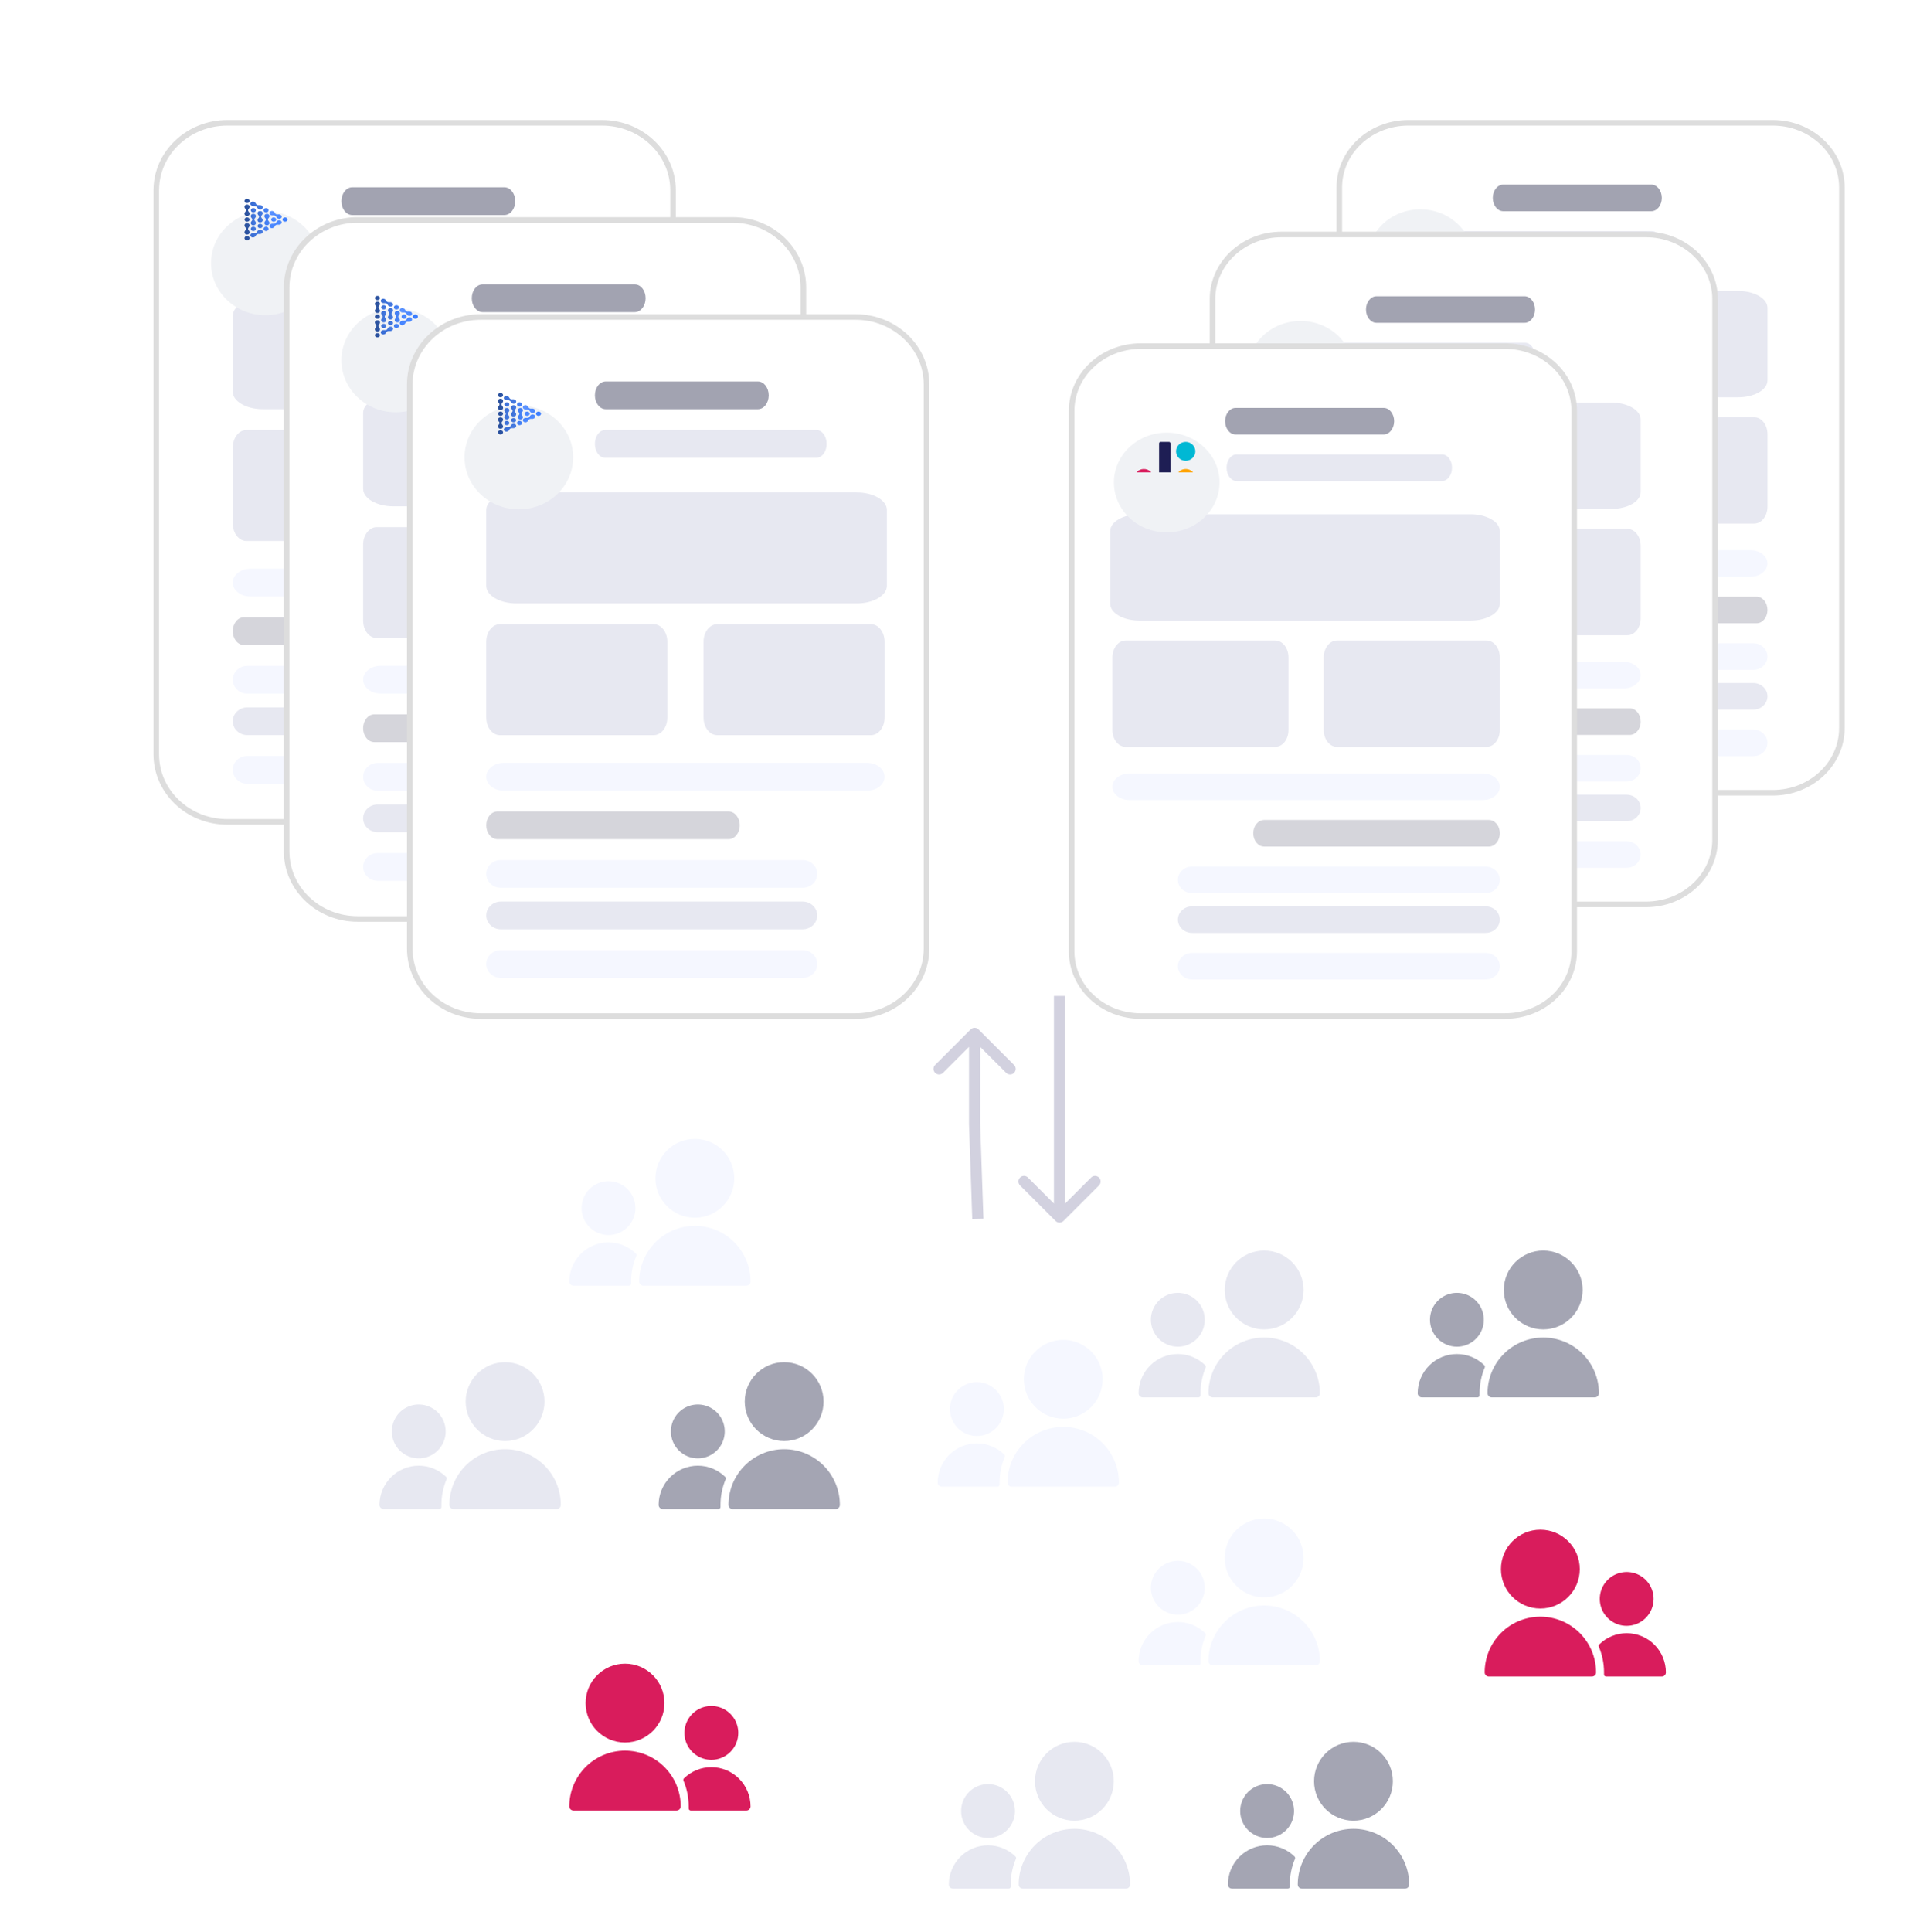 <svg width="172" height="173" viewBox="0 0 172 173" fill="none" xmlns="http://www.w3.org/2000/svg">
<path d="M53.931 11H20.361C16.848 11 14 13.706 14 17.043V67.566C14 70.903 16.848 73.609 20.361 73.609H53.931C57.444 73.609 60.292 70.903 60.292 67.566V17.043C60.292 13.706 57.444 11 53.931 11Z" fill="white" stroke="#DDDDDD" stroke-width="0.5"/>
<path d="M54.038 26.712H23.555C22.062 26.712 20.852 27.416 20.852 28.285V35.077C20.852 35.946 22.062 36.65 23.555 36.65H54.038C55.531 36.65 56.742 35.946 56.742 35.077V28.285C56.742 27.416 55.531 26.712 54.038 26.712Z" fill="#E7E8F1"/>
<path d="M35.85 38.513H22.074C21.399 38.513 20.852 39.218 20.852 40.086V46.879C20.852 47.747 21.399 48.451 22.074 48.451H35.85C36.525 48.451 37.072 47.747 37.072 46.879V40.086C37.072 39.218 36.525 38.513 35.85 38.513Z" fill="#E7E8F1"/>
<path d="M55.315 38.513H41.538C40.863 38.513 40.316 39.218 40.316 40.086V46.879C40.316 47.747 40.863 48.451 41.538 48.451H55.315C55.989 48.451 56.536 47.747 56.536 46.879V40.086C56.536 39.218 55.989 38.513 55.315 38.513Z" fill="#E7E8F1"/>
<path d="M45.188 16.774H31.552C31.017 16.774 30.584 17.331 30.584 18.016C30.584 18.703 31.017 19.259 31.552 19.259H45.188C45.722 19.259 46.156 18.703 46.156 18.016C46.156 17.331 45.722 16.774 45.188 16.774Z" fill="#A2A3B1"/>
<path d="M50.431 21.122H31.5C30.994 21.122 30.584 21.678 30.584 22.364C30.584 23.05 30.994 23.606 31.5 23.606H50.431C50.936 23.606 51.346 23.05 51.346 22.364C51.346 21.678 50.936 21.122 50.431 21.122Z" fill="#E7E8F1"/>
<path d="M49.196 59.638H22.159C21.437 59.638 20.852 60.194 20.852 60.88C20.852 61.566 21.437 62.122 22.159 62.122H49.196C49.918 62.122 50.504 61.566 50.504 60.88C50.504 60.194 49.918 59.638 49.196 59.638Z" fill="#F5F7FF"/>
<path d="M49.196 67.706H22.159C21.437 67.706 20.852 68.263 20.852 68.948C20.852 69.634 21.437 70.191 22.159 70.191H49.196C49.918 70.191 50.504 69.634 50.504 68.948C50.504 68.263 49.918 67.706 49.196 67.706Z" fill="#F5F7FF"/>
<path d="M54.963 50.936H22.425C21.556 50.936 20.852 51.492 20.852 52.178C20.852 52.864 21.556 53.42 22.425 53.42H54.963C55.832 53.42 56.536 52.864 56.536 52.178C56.536 51.492 55.832 50.936 54.963 50.936Z" fill="#F5F7FF"/>
<path d="M42.559 55.283H21.853C21.3 55.283 20.852 55.84 20.852 56.526C20.852 57.212 21.3 57.768 21.853 57.768H42.559C43.112 57.768 43.56 57.212 43.56 56.526C43.56 55.84 43.112 55.283 42.559 55.283Z" fill="#D5D5DB"/>
<path d="M49.196 63.354H22.159C21.437 63.354 20.852 63.91 20.852 64.595C20.852 65.282 21.437 65.838 22.159 65.838H49.196C49.918 65.838 50.504 65.282 50.504 64.595C50.504 63.91 49.918 63.354 49.196 63.354Z" fill="#E7E8F1"/>
<g filter="url(#filter0_d)">
<path d="M23.772 24.227C26.459 24.227 28.638 22.142 28.638 19.569C28.638 16.996 26.459 14.911 23.772 14.911C21.084 14.911 18.906 16.996 18.906 19.569C18.906 22.142 21.084 24.227 23.772 24.227Z" fill="#F0F2F5"/>
</g>
<path d="M22.075 17.811C21.953 17.838 21.881 17.944 21.914 18.047C21.946 18.15 22.071 18.211 22.192 18.183C22.313 18.155 22.385 18.05 22.353 17.947C22.326 17.86 22.234 17.804 22.134 17.804C22.114 17.804 22.094 17.806 22.075 17.811Z" fill="url(#paint0_linear)"/>
<path d="M21.914 21.28C21.881 21.383 21.953 21.489 22.075 21.517C22.196 21.544 22.32 21.483 22.353 21.38C22.385 21.278 22.313 21.172 22.192 21.144C22.172 21.14 22.153 21.137 22.133 21.137C22.033 21.137 21.941 21.195 21.914 21.28Z" fill="url(#paint1_linear)"/>
<path d="M21.904 20.177C21.904 20.354 22.041 20.36 22.041 20.497C22.041 20.634 21.905 20.64 21.904 20.817C21.904 20.924 22.007 21.011 22.133 21.011C22.26 21.011 22.362 20.924 22.362 20.817C22.362 20.64 22.225 20.634 22.225 20.497C22.225 20.36 22.362 20.354 22.362 20.177C22.362 20.07 22.26 19.983 22.133 19.983C22.007 19.983 21.904 20.07 21.904 20.177Z" fill="url(#paint2_linear)"/>
<path d="M21.904 18.511C21.904 18.687 22.041 18.693 22.041 18.83C22.041 18.967 21.905 18.973 21.904 19.15C21.904 19.257 22.007 19.344 22.133 19.344C22.26 19.344 22.362 19.257 22.362 19.15C22.362 18.973 22.225 18.967 22.225 18.83C22.225 18.693 22.362 18.687 22.362 18.511C22.362 18.403 22.26 18.316 22.133 18.316C22.007 18.316 21.904 18.403 21.904 18.511Z" fill="url(#paint3_linear)"/>
<path d="M21.973 19.527C21.884 19.602 21.884 19.725 21.973 19.8C22.061 19.875 22.205 19.875 22.294 19.8C22.383 19.725 22.383 19.602 22.294 19.527C22.25 19.489 22.192 19.471 22.133 19.471C22.075 19.471 22.017 19.489 21.973 19.527Z" fill="url(#paint4_linear)"/>
<path d="M23.195 20.586C23.015 20.674 23.077 20.778 22.937 20.846C22.871 20.878 22.82 20.874 22.765 20.869C22.704 20.864 22.638 20.859 22.543 20.905C22.434 20.959 22.396 21.078 22.459 21.171C22.522 21.264 22.662 21.295 22.772 21.242C22.951 21.154 22.89 21.05 23.029 20.982C23.095 20.949 23.147 20.954 23.202 20.959C23.263 20.963 23.329 20.968 23.424 20.922C23.533 20.869 23.571 20.75 23.508 20.657C23.465 20.595 23.388 20.56 23.309 20.56C23.27 20.56 23.231 20.568 23.195 20.586Z" fill="url(#paint5_linear)"/>
<path d="M24.895 19.752C24.715 19.841 24.777 19.944 24.637 20.013C24.571 20.045 24.52 20.041 24.465 20.036C24.404 20.031 24.338 20.026 24.243 20.072C24.134 20.126 24.096 20.244 24.159 20.337C24.222 20.43 24.362 20.462 24.472 20.408C24.651 20.32 24.59 20.216 24.729 20.148C24.795 20.116 24.847 20.121 24.902 20.125C24.963 20.13 25.029 20.136 25.124 20.089C25.233 20.035 25.271 19.916 25.207 19.823C25.165 19.761 25.088 19.726 25.009 19.726C24.97 19.726 24.931 19.735 24.895 19.752Z" fill="url(#paint6_linear)"/>
<path d="M23.614 20.447C23.581 20.55 23.653 20.656 23.775 20.683C23.896 20.711 24.02 20.65 24.053 20.547C24.085 20.444 24.013 20.338 23.892 20.311C23.872 20.306 23.853 20.304 23.833 20.304C23.733 20.304 23.641 20.361 23.614 20.447Z" fill="url(#paint7_linear)"/>
<path d="M25.373 19.527C25.284 19.602 25.284 19.724 25.373 19.8C25.461 19.875 25.605 19.875 25.694 19.8C25.782 19.724 25.783 19.602 25.694 19.527C25.649 19.489 25.591 19.471 25.533 19.471C25.475 19.471 25.417 19.489 25.373 19.527Z" fill="url(#paint8_linear)"/>
<path d="M24.159 18.99C24.096 19.083 24.134 19.201 24.243 19.255C24.338 19.302 24.404 19.296 24.465 19.291C24.52 19.287 24.571 19.282 24.637 19.314C24.777 19.383 24.715 19.487 24.895 19.575C25.004 19.629 25.144 19.597 25.207 19.504C25.271 19.411 25.233 19.292 25.124 19.238C25.029 19.192 24.963 19.197 24.902 19.202C24.847 19.207 24.795 19.211 24.729 19.179C24.59 19.111 24.651 19.007 24.472 18.919C24.436 18.901 24.396 18.893 24.358 18.893C24.279 18.893 24.202 18.927 24.159 18.99Z" fill="url(#paint9_linear)"/>
<path d="M22.459 18.157C22.396 18.249 22.434 18.368 22.543 18.422C22.638 18.468 22.704 18.463 22.765 18.458C22.82 18.453 22.871 18.449 22.937 18.481C23.077 18.55 23.015 18.654 23.195 18.742C23.304 18.795 23.444 18.763 23.508 18.67C23.571 18.578 23.533 18.459 23.424 18.405C23.329 18.358 23.263 18.363 23.202 18.369C23.147 18.373 23.095 18.378 23.029 18.345C22.89 18.277 22.951 18.173 22.772 18.085C22.736 18.068 22.696 18.059 22.658 18.059C22.578 18.059 22.502 18.095 22.459 18.157Z" fill="url(#paint10_linear)"/>
<path d="M23.775 18.644C23.653 18.672 23.581 18.777 23.614 18.88C23.646 18.983 23.771 19.044 23.892 19.016C24.013 18.989 24.085 18.883 24.053 18.78C24.026 18.694 23.934 18.637 23.834 18.637C23.814 18.637 23.794 18.639 23.775 18.644Z" fill="url(#paint11_linear)"/>
<path d="M22.468 19.344C22.468 19.52 22.605 19.527 22.605 19.663C22.605 19.801 22.468 19.807 22.468 19.983C22.468 20.091 22.571 20.178 22.697 20.178C22.823 20.178 22.926 20.091 22.926 19.983C22.926 19.807 22.789 19.801 22.789 19.663C22.789 19.527 22.926 19.52 22.926 19.344C22.926 19.237 22.823 19.15 22.697 19.15C22.571 19.15 22.468 19.237 22.468 19.344Z" fill="url(#paint12_linear)"/>
<path d="M22.537 18.694C22.448 18.769 22.448 18.892 22.537 18.967C22.625 19.042 22.769 19.042 22.858 18.967C22.946 18.892 22.946 18.769 22.858 18.694C22.813 18.656 22.755 18.637 22.697 18.637C22.639 18.637 22.581 18.656 22.537 18.694Z" fill="url(#paint13_linear)"/>
<path d="M23.075 19.088C23.075 19.264 23.212 19.27 23.212 19.408C23.212 19.544 23.075 19.551 23.075 19.727C23.075 19.834 23.177 19.921 23.304 19.921C23.43 19.921 23.532 19.834 23.532 19.727C23.532 19.551 23.396 19.544 23.396 19.408C23.396 19.27 23.532 19.264 23.532 19.088C23.532 18.98 23.43 18.893 23.304 18.893C23.177 18.893 23.075 18.98 23.075 19.088Z" fill="url(#paint14_linear)"/>
<path d="M23.143 20.104C23.054 20.18 23.054 20.302 23.143 20.377C23.232 20.452 23.376 20.452 23.464 20.377C23.553 20.302 23.553 20.18 23.464 20.104C23.42 20.067 23.362 20.048 23.304 20.048C23.246 20.048 23.187 20.067 23.143 20.104Z" fill="url(#paint15_linear)"/>
<path d="M24.356 19.527C24.267 19.602 24.267 19.725 24.356 19.8C24.445 19.875 24.589 19.875 24.677 19.8C24.766 19.725 24.766 19.602 24.677 19.527C24.633 19.489 24.575 19.471 24.517 19.471C24.459 19.471 24.4 19.489 24.356 19.527Z" fill="url(#paint16_linear)"/>
<path d="M23.682 19.344C23.682 19.52 23.818 19.527 23.818 19.663C23.818 19.801 23.682 19.807 23.682 19.983C23.682 20.091 23.784 20.178 23.91 20.178C24.037 20.178 24.139 20.091 24.139 19.983C24.139 19.807 24.002 19.801 24.002 19.663C24.002 19.527 24.139 19.52 24.139 19.344C24.139 19.237 24.037 19.15 23.91 19.15C23.784 19.15 23.682 19.237 23.682 19.344Z" fill="url(#paint17_linear)"/>
<path d="M22.537 20.36C22.448 20.436 22.448 20.558 22.537 20.634C22.625 20.709 22.769 20.709 22.858 20.634C22.946 20.558 22.946 20.436 22.858 20.36C22.813 20.323 22.755 20.304 22.697 20.304C22.639 20.304 22.581 20.323 22.537 20.36Z" fill="url(#paint18_linear)"/>
<path d="M65.609 19.696H32.039C28.526 19.696 25.678 22.401 25.678 25.739V76.261C25.678 79.599 28.526 82.304 32.039 82.304H65.609C69.123 82.304 71.97 79.599 71.97 76.261V25.739C71.97 22.401 69.123 19.696 65.609 19.696Z" fill="white" stroke="#DDDDDD" stroke-width="0.5"/>
<path d="M65.717 35.408H35.234C33.741 35.408 32.531 36.112 32.531 36.98V43.773C32.531 44.642 33.741 45.346 35.234 45.346H65.717C67.21 45.346 68.42 44.642 68.42 43.773V36.98C68.42 36.112 67.21 35.408 65.717 35.408Z" fill="#E7E8F1"/>
<path d="M47.529 47.209H33.752C33.078 47.209 32.531 47.913 32.531 48.782V55.574C32.531 56.443 33.078 57.147 33.752 57.147H47.529C48.204 57.147 48.751 56.443 48.751 55.574V48.782C48.751 47.913 48.204 47.209 47.529 47.209Z" fill="#E7E8F1"/>
<path d="M66.993 47.209H53.216C52.542 47.209 51.995 47.913 51.995 48.782V55.574C51.995 56.443 52.542 57.147 53.216 57.147H66.993C67.668 57.147 68.215 56.443 68.215 55.574V48.782C68.215 47.913 67.668 47.209 66.993 47.209Z" fill="#E7E8F1"/>
<path d="M56.866 25.47H43.231C42.696 25.47 42.263 26.026 42.263 26.712C42.263 27.398 42.696 27.954 43.231 27.954H56.866C57.401 27.954 57.834 27.398 57.834 26.712C57.834 26.026 57.401 25.47 56.866 25.47Z" fill="#A2A3B1"/>
<path d="M62.109 29.818H43.178C42.672 29.818 42.263 30.374 42.263 31.06C42.263 31.746 42.672 32.302 43.178 32.302H62.109C62.615 32.302 63.025 31.746 63.025 31.06C63.025 30.374 62.615 29.818 62.109 29.818Z" fill="#E7E8F1"/>
<path d="M60.875 68.334H33.838C33.116 68.334 32.531 68.89 32.531 69.576C32.531 70.262 33.116 70.818 33.838 70.818H60.875C61.597 70.818 62.182 70.262 62.182 69.576C62.182 68.89 61.597 68.334 60.875 68.334Z" fill="#F5F7FF"/>
<path d="M60.875 76.402H33.838C33.116 76.402 32.531 76.958 32.531 77.644C32.531 78.33 33.116 78.886 33.838 78.886H60.875C61.597 78.886 62.182 78.33 62.182 77.644C62.182 76.958 61.597 76.402 60.875 76.402Z" fill="#F5F7FF"/>
<path d="M66.642 59.631H34.104C33.235 59.631 32.531 60.188 32.531 60.874C32.531 61.56 33.235 62.116 34.104 62.116H66.642C67.511 62.116 68.215 61.56 68.215 60.874C68.215 60.188 67.511 59.631 66.642 59.631Z" fill="#F5F7FF"/>
<path d="M54.238 63.979H33.532C32.979 63.979 32.531 64.536 32.531 65.222C32.531 65.908 32.979 66.464 33.532 66.464H54.238C54.791 66.464 55.239 65.908 55.239 65.222C55.239 64.536 54.791 63.979 54.238 63.979Z" fill="#D5D5DB"/>
<path d="M60.875 72.05H33.838C33.116 72.05 32.531 72.606 32.531 73.291C32.531 73.978 33.116 74.533 33.838 74.533H60.875C61.597 74.533 62.182 73.978 62.182 73.291C62.182 72.606 61.597 72.05 60.875 72.05Z" fill="#E7E8F1"/>
<g filter="url(#filter1_d)">
<path d="M35.45 32.923C38.138 32.923 40.316 30.838 40.316 28.265C40.316 25.692 38.138 23.606 35.45 23.606C32.763 23.606 30.584 25.692 30.584 28.265C30.584 30.838 32.763 32.923 35.45 32.923Z" fill="#F0F2F5"/>
</g>
<path d="M33.753 26.506C33.632 26.534 33.56 26.639 33.593 26.742C33.625 26.846 33.75 26.906 33.871 26.878C33.992 26.851 34.064 26.745 34.031 26.642C34.004 26.556 33.912 26.5 33.812 26.5C33.793 26.5 33.773 26.501 33.753 26.506Z" fill="url(#paint19_linear)"/>
<path d="M33.593 29.976C33.56 30.079 33.632 30.185 33.753 30.212C33.874 30.24 33.999 30.179 34.031 30.076C34.064 29.973 33.992 29.867 33.871 29.84C33.851 29.835 33.831 29.833 33.812 29.833C33.712 29.833 33.62 29.89 33.593 29.976Z" fill="url(#paint20_linear)"/>
<path d="M33.583 28.873C33.583 29.049 33.72 29.056 33.72 29.193C33.72 29.329 33.583 29.336 33.583 29.512C33.583 29.619 33.686 29.706 33.812 29.706C33.938 29.706 34.041 29.619 34.041 29.512C34.041 29.336 33.904 29.33 33.904 29.193C33.904 29.056 34.041 29.049 34.041 28.873C34.041 28.766 33.938 28.679 33.812 28.679C33.686 28.679 33.583 28.766 33.583 28.873Z" fill="url(#paint21_linear)"/>
<path d="M33.583 27.206C33.583 27.383 33.72 27.389 33.72 27.526C33.72 27.663 33.583 27.669 33.583 27.846C33.583 27.953 33.686 28.04 33.812 28.04C33.938 28.04 34.041 27.953 34.041 27.846C34.041 27.669 33.904 27.663 33.904 27.526C33.904 27.389 34.041 27.383 34.041 27.206C34.041 27.099 33.938 27.012 33.812 27.012C33.686 27.012 33.583 27.099 33.583 27.206Z" fill="url(#paint22_linear)"/>
<path d="M33.651 28.223C33.563 28.298 33.563 28.421 33.651 28.496C33.74 28.571 33.884 28.571 33.973 28.496C34.061 28.421 34.061 28.298 33.973 28.223C33.928 28.185 33.87 28.167 33.812 28.167C33.754 28.167 33.696 28.185 33.651 28.223Z" fill="url(#paint23_linear)"/>
<path d="M34.873 29.282C34.694 29.37 34.755 29.473 34.616 29.542C34.55 29.574 34.498 29.57 34.444 29.565C34.382 29.56 34.316 29.555 34.221 29.601C34.112 29.655 34.075 29.773 34.138 29.867C34.201 29.959 34.341 29.991 34.45 29.937C34.63 29.849 34.568 29.745 34.708 29.677C34.774 29.645 34.825 29.649 34.88 29.654C34.942 29.659 35.007 29.664 35.102 29.617C35.212 29.564 35.249 29.445 35.186 29.352C35.144 29.29 35.067 29.255 34.988 29.255C34.949 29.255 34.91 29.263 34.873 29.282Z" fill="url(#paint24_linear)"/>
<path d="M36.574 28.448C36.394 28.536 36.456 28.64 36.316 28.708C36.25 28.741 36.198 28.736 36.144 28.731C36.082 28.726 36.016 28.721 35.922 28.768C35.812 28.821 35.775 28.94 35.838 29.033C35.901 29.126 36.041 29.158 36.15 29.104C36.33 29.016 36.268 28.912 36.408 28.844C36.474 28.811 36.525 28.816 36.58 28.821C36.642 28.826 36.707 28.831 36.802 28.785C36.912 28.731 36.949 28.612 36.886 28.519C36.844 28.457 36.767 28.422 36.688 28.422C36.649 28.422 36.61 28.431 36.574 28.448Z" fill="url(#paint25_linear)"/>
<path d="M35.292 29.143C35.26 29.245 35.332 29.352 35.453 29.379C35.574 29.406 35.699 29.346 35.731 29.242C35.764 29.14 35.692 29.034 35.571 29.006C35.551 29.002 35.531 29 35.512 29C35.411 29 35.32 29.057 35.292 29.143Z" fill="url(#paint26_linear)"/>
<path d="M37.051 28.223C36.963 28.298 36.963 28.42 37.051 28.496C37.14 28.571 37.284 28.571 37.373 28.496C37.461 28.42 37.461 28.298 37.373 28.223C37.328 28.185 37.27 28.167 37.212 28.167C37.154 28.167 37.096 28.185 37.051 28.223Z" fill="url(#paint27_linear)"/>
<path d="M35.838 27.686C35.775 27.778 35.812 27.897 35.922 27.951C36.016 27.998 36.082 27.992 36.144 27.987C36.198 27.983 36.25 27.978 36.316 28.01C36.456 28.079 36.394 28.183 36.574 28.27C36.683 28.324 36.823 28.293 36.886 28.2C36.949 28.106 36.912 27.988 36.802 27.934C36.707 27.888 36.642 27.893 36.58 27.898C36.525 27.903 36.474 27.907 36.408 27.875C36.268 27.806 36.33 27.703 36.15 27.614C36.114 27.597 36.075 27.588 36.036 27.588C35.957 27.588 35.88 27.623 35.838 27.686Z" fill="url(#paint28_linear)"/>
<path d="M34.138 26.852C34.075 26.945 34.112 27.064 34.221 27.118C34.316 27.164 34.382 27.159 34.444 27.154C34.498 27.149 34.55 27.145 34.616 27.177C34.755 27.246 34.694 27.349 34.874 27.438C34.983 27.491 35.123 27.459 35.186 27.366C35.249 27.273 35.212 27.154 35.102 27.101C35.007 27.054 34.942 27.059 34.88 27.065C34.825 27.069 34.774 27.074 34.708 27.041C34.568 26.973 34.63 26.869 34.45 26.781C34.414 26.764 34.375 26.755 34.336 26.755C34.257 26.755 34.18 26.79 34.138 26.852Z" fill="url(#paint29_linear)"/>
<path d="M35.453 27.339C35.332 27.367 35.26 27.473 35.292 27.576C35.325 27.678 35.45 27.74 35.571 27.712C35.692 27.685 35.764 27.579 35.731 27.476C35.704 27.39 35.612 27.333 35.512 27.333C35.492 27.333 35.473 27.335 35.453 27.339Z" fill="url(#paint30_linear)"/>
<path d="M34.147 28.04C34.147 28.216 34.283 28.223 34.283 28.359C34.283 28.496 34.147 28.503 34.147 28.679C34.147 28.787 34.249 28.873 34.376 28.873C34.502 28.873 34.604 28.787 34.604 28.679C34.604 28.503 34.468 28.496 34.468 28.359C34.468 28.223 34.604 28.216 34.604 28.04C34.604 27.932 34.502 27.846 34.376 27.846C34.249 27.846 34.147 27.932 34.147 28.04Z" fill="url(#paint31_linear)"/>
<path d="M34.215 27.39C34.126 27.465 34.126 27.587 34.215 27.662C34.304 27.737 34.447 27.737 34.536 27.662C34.625 27.587 34.625 27.465 34.536 27.39C34.492 27.352 34.434 27.333 34.376 27.333C34.318 27.333 34.259 27.352 34.215 27.39Z" fill="url(#paint32_linear)"/>
<path d="M34.754 27.784C34.753 27.96 34.89 27.966 34.89 28.103C34.89 28.24 34.754 28.247 34.754 28.423C34.754 28.53 34.856 28.617 34.982 28.617C35.108 28.617 35.211 28.53 35.211 28.423C35.211 28.247 35.074 28.24 35.074 28.103C35.074 27.966 35.211 27.96 35.211 27.784C35.211 27.676 35.108 27.589 34.982 27.589C34.856 27.589 34.754 27.676 34.754 27.784Z" fill="url(#paint33_linear)"/>
<path d="M34.822 28.8C34.733 28.875 34.733 28.998 34.822 29.073C34.91 29.148 35.054 29.148 35.143 29.073C35.232 28.998 35.232 28.875 35.143 28.8C35.099 28.762 35.04 28.744 34.982 28.744C34.924 28.744 34.866 28.762 34.822 28.8Z" fill="url(#paint34_linear)"/>
<path d="M36.035 28.223C35.946 28.298 35.946 28.421 36.035 28.496C36.123 28.571 36.267 28.571 36.356 28.496C36.445 28.421 36.445 28.298 36.356 28.223C36.312 28.185 36.254 28.167 36.195 28.167C36.137 28.167 36.079 28.185 36.035 28.223Z" fill="url(#paint35_linear)"/>
<path d="M35.36 28.04C35.36 28.216 35.497 28.223 35.497 28.359C35.497 28.496 35.36 28.503 35.36 28.679C35.36 28.787 35.462 28.873 35.589 28.873C35.715 28.873 35.818 28.787 35.818 28.679C35.818 28.503 35.681 28.496 35.681 28.359C35.681 28.223 35.818 28.216 35.818 28.04C35.818 27.932 35.715 27.846 35.589 27.846C35.462 27.846 35.36 27.932 35.36 28.04Z" fill="url(#paint36_linear)"/>
<path d="M34.215 29.056C34.126 29.132 34.126 29.253 34.215 29.329C34.304 29.404 34.447 29.404 34.536 29.329C34.625 29.253 34.625 29.132 34.536 29.056C34.492 29.019 34.434 29 34.376 29C34.318 29 34.259 29.019 34.215 29.056Z" fill="url(#paint37_linear)"/>
<path d="M76.639 28.391H43.069C39.556 28.391 36.708 31.097 36.708 34.434V84.957C36.708 88.294 39.556 91 43.069 91H76.639C80.152 91 83 88.294 83 84.957V34.434C83 31.097 80.152 28.391 76.639 28.391Z" fill="white" stroke="#DDDDDD" stroke-width="0.5"/>
<path d="M76.747 44.103H46.263C44.77 44.103 43.56 44.808 43.56 45.676V52.469C43.56 53.337 44.77 54.041 46.263 54.041H76.747C78.24 54.041 79.45 53.337 79.45 52.469V45.676C79.45 44.808 78.24 44.103 76.747 44.103Z" fill="#E7E8F1"/>
<path d="M58.559 55.904H44.782C44.107 55.904 43.56 56.609 43.56 57.477V64.27C43.56 65.139 44.107 65.843 44.782 65.843H58.559C59.233 65.843 59.781 65.139 59.781 64.27V57.477C59.781 56.609 59.233 55.904 58.559 55.904Z" fill="#E7E8F1"/>
<path d="M78.023 55.904H64.246C63.572 55.904 63.025 56.609 63.025 57.477V64.27C63.025 65.139 63.572 65.843 64.246 65.843H78.023C78.698 65.843 79.245 65.139 79.245 64.27V57.477C79.245 56.609 78.698 55.904 78.023 55.904Z" fill="#E7E8F1"/>
<path d="M67.896 34.166H54.261C53.726 34.166 53.292 34.722 53.292 35.408C53.292 36.094 53.726 36.65 54.261 36.65H67.896C68.43 36.65 68.864 36.094 68.864 35.408C68.864 34.722 68.43 34.166 67.896 34.166Z" fill="#A2A3B1"/>
<path d="M73.139 38.513H54.208C53.702 38.513 53.292 39.07 53.292 39.755C53.292 40.442 53.702 40.998 54.208 40.998H73.139C73.644 40.998 74.054 40.442 74.054 39.755C74.054 39.07 73.644 38.513 73.139 38.513Z" fill="#E7E8F1"/>
<path d="M71.905 77.03H44.868C44.146 77.03 43.56 77.586 43.56 78.271C43.56 78.958 44.146 79.514 44.868 79.514H71.905C72.627 79.514 73.212 78.958 73.212 78.271C73.212 77.586 72.627 77.03 71.905 77.03Z" fill="#F5F7FF"/>
<path d="M71.905 85.097H44.868C44.146 85.097 43.56 85.654 43.56 86.34C43.56 87.025 44.146 87.582 44.868 87.582H71.905C72.627 87.582 73.212 87.025 73.212 86.34C73.212 85.654 72.627 85.097 71.905 85.097Z" fill="#F5F7FF"/>
<path d="M77.671 68.327H45.134C44.265 68.327 43.56 68.884 43.56 69.569C43.56 70.256 44.265 70.812 45.134 70.812H77.671C78.54 70.812 79.245 70.256 79.245 69.569C79.245 68.884 78.54 68.327 77.671 68.327Z" fill="#F5F7FF"/>
<path d="M65.267 72.675H44.562C44.009 72.675 43.56 73.232 43.56 73.917C43.56 74.604 44.009 75.159 44.562 75.159H65.267C65.82 75.159 66.269 74.604 66.269 73.917C66.269 73.232 65.82 72.675 65.267 72.675Z" fill="#D5D5DB"/>
<path d="M71.905 80.745H44.868C44.146 80.745 43.56 81.301 43.56 81.987C43.56 82.673 44.146 83.229 44.868 83.229H71.905C72.627 83.229 73.212 82.673 73.212 81.987C73.212 81.301 72.627 80.745 71.905 80.745Z" fill="#E7E8F1"/>
<g filter="url(#filter2_d)">
<path d="M46.48 41.619C49.167 41.619 51.346 39.533 51.346 36.96C51.346 34.388 49.167 32.302 46.48 32.302C43.792 32.302 41.614 34.388 41.614 36.96C41.614 39.533 43.792 41.619 46.48 41.619Z" fill="#F0F2F5"/>
</g>
<path d="M44.783 35.202C44.662 35.23 44.59 35.335 44.622 35.438C44.655 35.541 44.779 35.602 44.9 35.574C45.022 35.547 45.093 35.441 45.061 35.338C45.034 35.252 44.942 35.195 44.842 35.195C44.822 35.195 44.803 35.197 44.783 35.202Z" fill="url(#paint38_linear)"/>
<path d="M44.622 38.672C44.59 38.775 44.662 38.88 44.783 38.908C44.904 38.936 45.029 38.875 45.061 38.772C45.093 38.669 45.022 38.563 44.9 38.536C44.881 38.531 44.861 38.529 44.842 38.529C44.741 38.529 44.649 38.586 44.622 38.672Z" fill="url(#paint39_linear)"/>
<path d="M44.613 37.569C44.613 37.745 44.749 37.752 44.749 37.888C44.749 38.025 44.613 38.032 44.613 38.208C44.613 38.315 44.715 38.402 44.842 38.402C44.968 38.402 45.07 38.315 45.07 38.208C45.07 38.032 44.934 38.026 44.934 37.888C44.934 37.752 45.07 37.745 45.07 37.569C45.07 37.462 44.968 37.375 44.842 37.375C44.715 37.375 44.613 37.462 44.613 37.569Z" fill="url(#paint40_linear)"/>
<path d="M44.613 35.902C44.613 36.078 44.749 36.084 44.749 36.221C44.749 36.358 44.613 36.365 44.613 36.541C44.613 36.648 44.715 36.736 44.842 36.736C44.968 36.736 45.07 36.648 45.07 36.541C45.07 36.365 44.934 36.358 44.934 36.221C44.934 36.084 45.07 36.078 45.07 35.902C45.07 35.794 44.968 35.708 44.842 35.708C44.715 35.708 44.613 35.794 44.613 35.902Z" fill="url(#paint41_linear)"/>
<path d="M44.681 36.919C44.592 36.994 44.592 37.116 44.681 37.191C44.77 37.267 44.913 37.267 45.002 37.191C45.091 37.116 45.091 36.994 45.002 36.919C44.958 36.881 44.9 36.862 44.842 36.862C44.783 36.862 44.725 36.881 44.681 36.919Z" fill="url(#paint42_linear)"/>
<path d="M45.903 37.977C45.724 38.066 45.785 38.169 45.646 38.237C45.58 38.27 45.528 38.266 45.473 38.261C45.412 38.255 45.346 38.251 45.251 38.297C45.142 38.351 45.104 38.469 45.168 38.562C45.231 38.655 45.371 38.687 45.48 38.633C45.66 38.545 45.598 38.441 45.738 38.373C45.804 38.341 45.855 38.345 45.91 38.35C45.971 38.355 46.037 38.36 46.132 38.313C46.242 38.26 46.279 38.141 46.216 38.048C46.173 37.986 46.096 37.951 46.017 37.951C45.979 37.951 45.939 37.959 45.903 37.977Z" fill="url(#paint43_linear)"/>
<path d="M47.603 37.144C47.423 37.232 47.485 37.336 47.346 37.404C47.279 37.436 47.228 37.432 47.173 37.427C47.112 37.422 47.046 37.417 46.951 37.464C46.842 37.517 46.804 37.636 46.867 37.729C46.931 37.821 47.071 37.854 47.18 37.8C47.36 37.712 47.298 37.608 47.438 37.539C47.504 37.507 47.555 37.512 47.61 37.516C47.671 37.521 47.737 37.527 47.832 37.48C47.941 37.426 47.979 37.308 47.916 37.215C47.873 37.153 47.796 37.118 47.717 37.118C47.679 37.118 47.639 37.126 47.603 37.144Z" fill="url(#paint44_linear)"/>
<path d="M46.322 37.839C46.29 37.941 46.362 38.047 46.483 38.075C46.604 38.102 46.729 38.041 46.761 37.938C46.794 37.836 46.722 37.73 46.6 37.702C46.581 37.698 46.561 37.695 46.541 37.695C46.441 37.695 46.349 37.752 46.322 37.839Z" fill="url(#paint45_linear)"/>
<path d="M48.081 36.919C47.992 36.994 47.992 37.116 48.081 37.191C48.17 37.267 48.314 37.267 48.402 37.191C48.491 37.116 48.491 36.994 48.402 36.919C48.358 36.881 48.3 36.862 48.242 36.862C48.184 36.862 48.125 36.881 48.081 36.919Z" fill="url(#paint46_linear)"/>
<path d="M46.867 36.382C46.804 36.474 46.842 36.593 46.951 36.647C47.046 36.694 47.112 36.688 47.173 36.683C47.228 36.679 47.28 36.674 47.346 36.706C47.485 36.775 47.423 36.879 47.603 36.966C47.713 37.02 47.852 36.989 47.916 36.895C47.979 36.802 47.941 36.684 47.832 36.63C47.737 36.584 47.671 36.589 47.61 36.593C47.555 36.599 47.504 36.603 47.438 36.571C47.298 36.502 47.36 36.398 47.18 36.31C47.144 36.293 47.105 36.284 47.066 36.284C46.987 36.284 46.91 36.319 46.867 36.382Z" fill="url(#paint47_linear)"/>
<path d="M45.168 35.548C45.104 35.641 45.142 35.76 45.251 35.813C45.346 35.86 45.412 35.855 45.473 35.849C45.528 35.845 45.58 35.84 45.646 35.873C45.785 35.941 45.724 36.045 45.903 36.133C46.013 36.187 46.153 36.155 46.216 36.062C46.279 35.969 46.242 35.85 46.132 35.796C46.037 35.75 45.971 35.755 45.91 35.76C45.855 35.765 45.804 35.77 45.738 35.737C45.598 35.669 45.66 35.565 45.48 35.477C45.444 35.459 45.405 35.45 45.366 35.45C45.287 35.45 45.21 35.486 45.168 35.548Z" fill="url(#paint48_linear)"/>
<path d="M46.483 36.035C46.362 36.063 46.29 36.169 46.322 36.272C46.355 36.374 46.479 36.436 46.6 36.408C46.722 36.38 46.794 36.275 46.761 36.172C46.734 36.085 46.642 36.029 46.542 36.029C46.522 36.029 46.502 36.031 46.483 36.035Z" fill="url(#paint49_linear)"/>
<path d="M45.177 36.736C45.177 36.911 45.313 36.918 45.313 37.055C45.313 37.192 45.177 37.198 45.177 37.375C45.177 37.482 45.279 37.569 45.405 37.569C45.532 37.569 45.634 37.482 45.634 37.375C45.634 37.198 45.498 37.192 45.498 37.055C45.498 36.918 45.634 36.911 45.634 36.736C45.634 36.628 45.532 36.541 45.405 36.541C45.279 36.541 45.177 36.628 45.177 36.736Z" fill="url(#paint50_linear)"/>
<path d="M45.245 36.085C45.156 36.16 45.156 36.283 45.245 36.358C45.333 36.433 45.477 36.433 45.566 36.358C45.654 36.283 45.654 36.16 45.566 36.085C45.522 36.047 45.463 36.029 45.405 36.029C45.347 36.029 45.289 36.047 45.245 36.085Z" fill="url(#paint51_linear)"/>
<path d="M45.783 36.479C45.783 36.656 45.92 36.662 45.92 36.799C45.92 36.936 45.783 36.942 45.783 37.118C45.783 37.226 45.886 37.313 46.012 37.313C46.138 37.313 46.241 37.226 46.241 37.118C46.241 36.942 46.104 36.936 46.104 36.799C46.104 36.662 46.241 36.656 46.241 36.479C46.241 36.372 46.138 36.285 46.012 36.285C45.886 36.285 45.783 36.372 45.783 36.479Z" fill="url(#paint52_linear)"/>
<path d="M45.851 37.496C45.763 37.571 45.763 37.693 45.851 37.768C45.94 37.844 46.084 37.844 46.172 37.768C46.261 37.693 46.261 37.571 46.172 37.496C46.128 37.458 46.07 37.439 46.012 37.439C45.954 37.439 45.896 37.458 45.851 37.496Z" fill="url(#paint53_linear)"/>
<path d="M47.065 36.919C46.976 36.994 46.976 37.116 47.065 37.191C47.153 37.267 47.297 37.267 47.386 37.191C47.474 37.116 47.474 36.994 47.386 36.919C47.341 36.881 47.283 36.862 47.225 36.862C47.167 36.862 47.109 36.881 47.065 36.919Z" fill="url(#paint54_linear)"/>
<path d="M46.39 36.736C46.39 36.911 46.526 36.918 46.526 37.055C46.526 37.192 46.39 37.198 46.39 37.375C46.39 37.482 46.492 37.569 46.618 37.569C46.745 37.569 46.847 37.482 46.847 37.375C46.847 37.198 46.711 37.192 46.711 37.055C46.711 36.918 46.847 36.911 46.847 36.736C46.847 36.628 46.745 36.541 46.618 36.541C46.492 36.541 46.39 36.628 46.39 36.736Z" fill="url(#paint55_linear)"/>
<path d="M45.245 37.752C45.156 37.828 45.156 37.949 45.245 38.025C45.333 38.1 45.477 38.1 45.566 38.025C45.654 37.949 45.654 37.828 45.566 37.752C45.522 37.715 45.463 37.695 45.405 37.695C45.347 37.695 45.289 37.715 45.245 37.752Z" fill="url(#paint56_linear)"/>
<path d="M126.164 11H158.814C162.23 11 165 13.593 165 16.791V65.209C165 68.408 162.23 71.001 158.814 71.001H126.164C122.748 71.001 119.978 68.408 119.978 65.209V16.791C119.978 13.593 122.748 11 126.164 11Z" fill="white" stroke="#DDDDDD" stroke-width="0.5"/>
<path d="M126.06 26.058H155.707C157.159 26.058 158.336 26.732 158.336 27.565V34.074C158.336 34.907 157.159 35.582 155.707 35.582H126.06C124.608 35.582 123.431 34.907 123.431 34.074V27.565C123.431 26.732 124.608 26.058 126.06 26.058Z" fill="#E7E8F1"/>
<path d="M143.749 37.367H157.148C157.804 37.367 158.336 38.042 158.336 38.875V45.384C158.336 46.217 157.804 46.892 157.148 46.892H143.749C143.093 46.892 142.561 46.217 142.561 45.384V38.875C142.561 38.042 143.093 37.367 143.749 37.367Z" fill="#E7E8F1"/>
<path d="M124.819 37.367H138.218C138.874 37.367 139.406 38.042 139.406 38.875V45.384C139.406 46.217 138.874 46.892 138.218 46.892H124.819C124.162 46.892 123.63 46.217 123.63 45.384V38.875C123.63 38.042 124.162 37.367 124.819 37.367Z" fill="#E7E8F1"/>
<path d="M134.668 16.534H147.929C148.449 16.534 148.871 17.067 148.871 17.724C148.871 18.382 148.449 18.915 147.929 18.915H134.668C134.148 18.915 133.727 18.382 133.727 17.724C133.727 17.067 134.148 16.534 134.668 16.534Z" fill="#A2A3B1"/>
<path d="M129.569 20.7H147.981C148.472 20.7 148.871 21.233 148.871 21.891V21.891C148.871 22.548 148.472 23.081 147.981 23.081H129.569C129.077 23.081 128.679 22.548 128.679 21.891C128.679 21.233 129.077 20.7 129.569 20.7Z" fill="#E7E8F1"/>
<path d="M130.769 57.612H157.065C157.767 57.612 158.336 58.145 158.336 58.802C158.336 59.46 157.767 59.993 157.065 59.993H130.769C130.067 59.993 129.498 59.46 129.498 58.802C129.498 58.145 130.067 57.612 130.769 57.612Z" fill="#F5F7FF"/>
<path d="M130.769 65.344H157.065C157.767 65.344 158.336 65.877 158.336 66.535C158.336 67.192 157.767 67.725 157.065 67.725H130.769C130.067 67.725 129.498 67.192 129.498 66.535C129.498 65.877 130.067 65.344 130.769 65.344Z" fill="#F5F7FF"/>
<path d="M125.161 49.273H156.806C157.651 49.273 158.336 49.806 158.336 50.463C158.336 51.12 157.651 51.654 156.806 51.654H125.161C124.316 51.654 123.631 51.12 123.631 50.463C123.631 49.806 124.316 49.273 125.161 49.273Z" fill="#F5F7FF"/>
<path d="M137.224 53.439H157.362C157.9 53.439 158.336 53.972 158.336 54.63C158.336 55.287 157.9 55.82 157.362 55.82H137.224C136.687 55.82 136.251 55.287 136.251 54.63C136.251 53.972 136.687 53.439 137.224 53.439Z" fill="#D5D5DB"/>
<path d="M130.769 61.173H157.065C157.767 61.173 158.336 61.706 158.336 62.363V62.363C158.336 63.021 157.767 63.554 157.065 63.554H130.769C130.067 63.554 129.498 63.021 129.498 62.363C129.498 61.706 130.067 61.173 130.769 61.173Z" fill="#E7E8F1"/>
<g filter="url(#filter3_d)">
<path d="M127.235 23.677C124.621 23.677 122.502 21.678 122.502 19.212C122.502 16.747 124.621 14.748 127.235 14.748C129.849 14.748 131.967 16.747 131.967 19.212C131.967 21.678 129.849 23.677 127.235 23.677Z" fill="#F0F2F5"/>
</g>
<g filter="url(#filter4_d)">
<rect width="2.19" height="2.19" transform="matrix(0.734 0.68 -0.734 0.68 126.001 18.143)" fill="#D91C5C"/>
</g>
<g filter="url(#filter5_d)">
<rect width="2.19" height="2.19" transform="matrix(0.734 0.68 -0.734 0.68 127.55 18.143)" fill="#00B8D4"/>
</g>
<g filter="url(#filter6_d)">
<rect width="2.19" height="2.19" transform="matrix(0.734 0.68 -0.734 0.68 129.099 18.143)" fill="#1E1E54"/>
</g>
<path d="M114.806 21H147.456C150.872 21 153.642 23.592 153.642 26.791V75.209C153.642 78.407 150.872 81 147.456 81H114.806C111.39 81 108.62 78.407 108.62 75.209V26.791C108.62 23.592 111.39 21 114.806 21Z" fill="white" stroke="#DDDDDD" stroke-width="0.5"/>
<path d="M114.702 36.057H144.349C145.801 36.057 146.978 36.732 146.978 37.564V44.074C146.978 44.906 145.801 45.581 144.349 45.581H114.702C113.25 45.581 112.073 44.906 112.073 44.074V37.564C112.073 36.732 113.25 36.057 114.702 36.057Z" fill="#E7E8F1"/>
<path d="M132.391 47.367H145.79C146.446 47.367 146.978 48.042 146.978 48.874V55.384C146.978 56.216 146.446 56.891 145.79 56.891H132.391C131.735 56.891 131.203 56.216 131.203 55.384V48.874C131.203 48.042 131.735 47.367 132.391 47.367Z" fill="#E7E8F1"/>
<path d="M113.461 47.367H126.86C127.516 47.367 128.048 48.042 128.048 48.874V55.384C128.048 56.216 127.516 56.891 126.86 56.891H113.461C112.804 56.891 112.272 56.216 112.272 55.384V48.874C112.272 48.042 112.804 47.367 113.461 47.367Z" fill="#E7E8F1"/>
<path d="M123.31 26.533H136.571C137.091 26.533 137.513 27.066 137.513 27.724C137.513 28.381 137.091 28.914 136.571 28.914H123.31C122.79 28.914 122.369 28.381 122.369 27.724C122.369 27.066 122.79 26.533 123.31 26.533Z" fill="#A2A3B1"/>
<path d="M118.211 30.7H136.623C137.114 30.7 137.513 31.233 137.513 31.89V31.89C137.513 32.548 137.114 33.081 136.623 33.081H118.211C117.719 33.081 117.321 32.548 117.321 31.89C117.321 31.233 117.719 30.7 118.211 30.7Z" fill="#E7E8F1"/>
<path d="M119.411 67.612H145.706C146.409 67.612 146.978 68.144 146.978 68.802C146.978 69.459 146.409 69.992 145.706 69.992H119.411C118.709 69.992 118.14 69.459 118.14 68.802C118.14 68.144 118.709 67.612 119.411 67.612Z" fill="#F5F7FF"/>
<path d="M119.411 75.344H145.706C146.409 75.344 146.978 75.877 146.978 76.534C146.978 77.192 146.409 77.725 145.706 77.725H119.411C118.709 77.725 118.14 77.192 118.14 76.534C118.14 75.877 118.709 75.344 119.411 75.344Z" fill="#F5F7FF"/>
<path d="M113.803 59.272H145.448C146.293 59.272 146.978 59.805 146.978 60.462C146.978 61.12 146.293 61.653 145.448 61.653H113.803C112.958 61.653 112.272 61.12 112.272 60.462C112.272 59.805 112.958 59.272 113.803 59.272Z" fill="#F5F7FF"/>
<path d="M125.866 63.439H146.004C146.542 63.439 146.978 63.972 146.978 64.629C146.978 65.287 146.542 65.82 146.004 65.82H125.866C125.329 65.82 124.893 65.287 124.893 64.629C124.893 63.972 125.329 63.439 125.866 63.439Z" fill="#D5D5DB"/>
<path d="M119.411 71.173H145.706C146.409 71.173 146.978 71.706 146.978 72.363V72.363C146.978 73.02 146.409 73.553 145.706 73.553H119.411C118.709 73.553 118.14 73.02 118.14 72.363C118.14 71.706 118.709 71.173 119.411 71.173Z" fill="#E7E8F1"/>
<g filter="url(#filter7_d)">
<path d="M116.508 33.676C113.894 33.676 111.775 31.677 111.775 29.212C111.775 26.746 113.894 24.747 116.508 24.747C119.122 24.747 121.24 26.746 121.24 29.212C121.24 31.677 119.122 33.676 116.508 33.676Z" fill="#F0F2F5"/>
</g>
<g filter="url(#filter8_d)">
<ellipse cx="115.835" cy="29.741" rx="2.167" ry="1.973" fill="#D91C5C"/>
</g>
<g filter="url(#filter9_d)">
<rect x="116.059" y="26.952" width="3.288" height="2.993" rx="1.497" fill="#FFCD1D"/>
</g>
<path d="M102.186 30.999H134.835C138.252 30.999 141.022 33.592 141.022 36.791V85.209C141.022 88.407 138.252 91 134.835 91H102.186C98.769 91 96 88.407 96 85.209V36.791C96 33.592 98.769 30.999 102.186 30.999Z" fill="white" stroke="#DDDDDD" stroke-width="0.5"/>
<path d="M102.081 46.057H131.729C133.181 46.057 134.358 46.732 134.358 47.564V54.074C134.358 54.906 133.181 55.581 131.729 55.581H102.081C100.629 55.581 99.453 54.906 99.453 54.074V47.564C99.453 46.732 100.629 46.057 102.081 46.057Z" fill="#E7E8F1"/>
<path d="M119.77 57.367H133.169C133.826 57.367 134.358 58.041 134.358 58.874V65.383C134.358 66.216 133.826 66.891 133.169 66.891H119.77C119.114 66.891 118.582 66.216 118.582 65.383V58.874C118.582 58.041 119.114 57.367 119.77 57.367Z" fill="#E7E8F1"/>
<path d="M100.84 57.367H114.239C114.895 57.367 115.427 58.041 115.427 58.874V65.383C115.427 66.216 114.895 66.891 114.239 66.891H100.84C100.184 66.891 99.652 66.216 99.652 65.383V58.874C99.652 58.041 100.184 57.367 100.84 57.367Z" fill="#E7E8F1"/>
<path d="M110.69 36.533H123.951C124.471 36.533 124.892 37.066 124.892 37.724C124.892 38.381 124.471 38.914 123.951 38.914H110.69C110.17 38.914 109.748 38.381 109.748 37.724C109.748 37.066 110.17 36.533 110.69 36.533Z" fill="#A2A3B1"/>
<path d="M110.772 40.7H129.184C129.676 40.7 130.074 41.233 130.074 41.89V41.89C130.074 42.547 129.676 43.081 129.184 43.081H110.772C110.281 43.081 109.882 42.547 109.882 41.89C109.882 41.233 110.281 40.7 110.772 40.7Z" fill="#E7E8F1"/>
<path d="M106.791 77.611H133.086C133.788 77.611 134.358 78.144 134.358 78.802C134.358 79.459 133.788 79.992 133.086 79.992H106.791C106.089 79.992 105.519 79.459 105.519 78.802C105.519 78.144 106.089 77.611 106.791 77.611Z" fill="#F5F7FF"/>
<path d="M106.791 85.344H133.086C133.788 85.344 134.358 85.877 134.358 86.534C134.358 87.192 133.788 87.724 133.086 87.724H106.791C106.089 87.724 105.519 87.192 105.519 86.534C105.519 85.877 106.089 85.344 106.791 85.344Z" fill="#F5F7FF"/>
<path d="M101.182 69.272H132.827C133.672 69.272 134.358 69.805 134.358 70.462C134.358 71.12 133.672 71.653 132.827 71.653H101.182C100.337 71.653 99.652 71.12 99.652 70.462C99.652 69.805 100.337 69.272 101.182 69.272Z" fill="#F5F7FF"/>
<path d="M113.246 73.439H133.384C133.922 73.439 134.358 73.972 134.358 74.629C134.358 75.287 133.922 75.82 133.384 75.82H113.246C112.708 75.82 112.272 75.287 112.272 74.629C112.272 73.972 112.708 73.439 113.246 73.439Z" fill="#D5D5DB"/>
<path d="M106.791 81.172H133.086C133.788 81.172 134.358 81.705 134.358 82.363V82.363C134.358 83.02 133.788 83.553 133.086 83.553H106.791C106.089 83.553 105.519 83.02 105.519 82.363C105.519 81.705 106.089 81.172 106.791 81.172Z" fill="#E7E8F1"/>
<g filter="url(#filter10_d)">
<path d="M104.518 43.676C101.905 43.676 99.786 41.677 99.786 39.212C99.786 36.746 101.905 34.747 104.518 34.747C107.132 34.747 109.251 36.746 109.251 39.212C109.251 41.677 107.132 43.676 104.518 43.676Z" fill="#F0F2F5"/>
</g>
<g clip-path="url(#clip0)">
<g filter="url(#filter11_d)">
<path d="M104.719 37.24H103.968C103.894 37.24 103.834 37.299 103.834 37.371V41.227C103.834 41.299 103.894 41.357 103.968 41.357H104.719C104.792 41.357 104.852 41.299 104.852 41.227V37.371C104.852 37.299 104.792 37.24 104.719 37.24Z" fill="#1E1E54"/>
</g>
<g filter="url(#filter12_d)">
<path d="M106.218 41.357C106.696 41.357 107.083 40.978 107.083 40.511C107.083 40.044 106.696 39.666 106.218 39.666C105.74 39.666 105.353 40.044 105.353 40.511C105.353 40.978 105.74 41.357 106.218 41.357Z" fill="#FFA300"/>
</g>
<g filter="url(#filter13_d)">
<path d="M106.218 38.932C106.696 38.932 107.083 38.553 107.083 38.086C107.083 37.619 106.696 37.24 106.218 37.24C105.74 37.24 105.353 37.619 105.353 38.086C105.353 38.553 105.74 38.932 106.218 38.932Z" fill="#00B8D4"/>
</g>
<g filter="url(#filter14_d)">
<path d="M102.469 41.357C102.947 41.357 103.334 40.978 103.334 40.511C103.334 40.044 102.947 39.666 102.469 39.666C101.991 39.666 101.604 40.044 101.604 40.511C101.604 40.978 101.991 41.357 102.469 41.357Z" fill="#D91C5C"/>
</g>
</g>
<path d="M54.511 111.27C55.431 111.269 56.313 111.63 56.969 112.274C56.995 112.3 57.013 112.334 57.02 112.37C57.028 112.407 57.024 112.444 57.009 112.478C56.701 113.207 56.543 113.99 56.544 114.781V114.96C56.545 114.985 56.541 115.01 56.532 115.033C56.523 115.056 56.51 115.077 56.492 115.095C56.475 115.113 56.455 115.127 56.432 115.136C56.409 115.146 56.384 115.151 56.359 115.151H51.37C51.272 115.151 51.178 115.112 51.108 115.043C51.039 114.973 51 114.879 51 114.781C51.001 113.85 51.371 112.958 52.029 112.299C52.688 111.641 53.58 111.271 54.511 111.27Z" fill="#F5F7FF"/>
<path d="M57.257 114.781C57.257 113.458 57.783 112.189 58.719 111.253C59.655 110.317 60.924 109.791 62.247 109.791C63.571 109.791 64.84 110.317 65.776 111.253C66.711 112.189 67.237 113.458 67.237 114.781C67.237 114.879 67.198 114.973 67.129 115.042C67.059 115.112 66.966 115.151 66.867 115.151H57.627C57.529 115.151 57.435 115.112 57.365 115.042C57.296 114.973 57.257 114.879 57.257 114.781Z" fill="#F5F7FF"/>
<path d="M52.1 108.201C52.1 107.724 52.241 107.257 52.506 106.861C52.771 106.464 53.148 106.155 53.589 105.972C54.029 105.789 54.514 105.741 54.982 105.834C55.45 105.927 55.88 106.157 56.218 106.494C56.555 106.832 56.785 107.261 56.878 107.729C56.971 108.197 56.923 108.682 56.741 109.123C56.558 109.564 56.249 109.941 55.852 110.206C55.456 110.471 54.989 110.612 54.512 110.612C53.873 110.612 53.26 110.357 52.808 109.905C52.355 109.453 52.101 108.84 52.1 108.201Z" fill="#F5F7FF"/>
<path d="M62.247 109.061C60.297 109.061 58.716 107.48 58.716 105.531C58.716 103.581 60.297 102 62.247 102C64.197 102 65.777 103.581 65.777 105.531C65.777 107.48 64.197 109.061 62.247 109.061Z" fill="#F5F7FF"/>
<path d="M37.511 131.27C38.431 131.269 39.313 131.63 39.969 132.274C39.995 132.3 40.013 132.334 40.02 132.37C40.028 132.407 40.024 132.444 40.009 132.478C39.701 133.207 39.543 133.99 39.544 134.781V134.96C39.545 134.985 39.541 135.01 39.532 135.033C39.523 135.056 39.51 135.077 39.492 135.095C39.475 135.113 39.455 135.127 39.432 135.136C39.409 135.146 39.384 135.151 39.359 135.151H34.37C34.272 135.151 34.178 135.112 34.108 135.043C34.039 134.973 34 134.879 34 134.781C34.001 133.85 34.371 132.958 35.029 132.299C35.688 131.641 36.58 131.271 37.511 131.27Z" fill="#E7E8F1"/>
<path d="M40.257 134.781C40.257 133.458 40.783 132.189 41.719 131.253C42.655 130.317 43.924 129.791 45.247 129.791C46.571 129.791 47.84 130.317 48.776 131.253C49.711 132.189 50.237 133.458 50.237 134.781C50.237 134.879 50.198 134.973 50.129 135.042C50.059 135.112 49.965 135.151 49.867 135.151H40.627C40.529 135.151 40.435 135.112 40.365 135.042C40.296 134.973 40.257 134.879 40.257 134.781Z" fill="#E7E8F1"/>
<path d="M35.1 128.201C35.1 127.724 35.241 127.257 35.506 126.861C35.771 126.464 36.148 126.155 36.589 125.972C37.029 125.789 37.514 125.741 37.982 125.834C38.45 125.927 38.88 126.157 39.218 126.494C39.555 126.832 39.785 127.261 39.878 127.729C39.971 128.197 39.923 128.682 39.741 129.123C39.558 129.564 39.249 129.941 38.852 130.206C38.456 130.471 37.989 130.612 37.512 130.612C36.873 130.612 36.26 130.357 35.808 129.905C35.355 129.453 35.101 128.84 35.1 128.201Z" fill="#E7E8F1"/>
<path d="M45.247 129.061C43.297 129.061 41.716 127.48 41.716 125.531C41.716 123.581 43.297 122 45.247 122C47.197 122 48.777 123.581 48.777 125.531C48.777 127.48 47.197 129.061 45.247 129.061Z" fill="#E7E8F1"/>
<path d="M62.511 131.27C63.431 131.269 64.313 131.63 64.969 132.274C64.995 132.3 65.013 132.334 65.02 132.37C65.028 132.407 65.024 132.444 65.009 132.478C64.701 133.207 64.543 133.99 64.544 134.781V134.96C64.545 134.985 64.541 135.01 64.532 135.033C64.523 135.056 64.51 135.077 64.493 135.095C64.475 135.113 64.455 135.127 64.432 135.136C64.409 135.146 64.384 135.151 64.359 135.151H59.37C59.272 135.151 59.178 135.112 59.108 135.043C59.039 134.973 59 134.879 59 134.781C59.001 133.85 59.371 132.958 60.029 132.299C60.688 131.641 61.58 131.271 62.511 131.27Z" fill="#A4A5B3"/>
<path d="M65.257 134.781C65.257 133.458 65.783 132.189 66.719 131.253C67.655 130.317 68.924 129.791 70.247 129.791C71.571 129.791 72.84 130.317 73.776 131.253C74.711 132.189 75.237 133.458 75.237 134.781C75.237 134.879 75.198 134.973 75.129 135.042C75.059 135.112 74.966 135.151 74.867 135.151H65.627C65.529 135.151 65.435 135.112 65.365 135.042C65.296 134.973 65.257 134.879 65.257 134.781Z" fill="#A4A5B3"/>
<path d="M60.1 128.201C60.1 127.724 60.241 127.257 60.506 126.861C60.771 126.464 61.148 126.155 61.589 125.972C62.029 125.789 62.514 125.741 62.982 125.834C63.45 125.927 63.88 126.157 64.218 126.494C64.555 126.832 64.785 127.261 64.878 127.729C64.971 128.197 64.923 128.682 64.741 129.123C64.558 129.564 64.249 129.941 63.852 130.206C63.456 130.471 62.989 130.612 62.512 130.612C61.873 130.612 61.26 130.357 60.808 129.905C60.355 129.453 60.101 128.84 60.1 128.201Z" fill="#A4A5B3"/>
<path d="M70.247 129.061C68.297 129.061 66.716 127.48 66.716 125.531C66.716 123.581 68.297 122 70.247 122C72.197 122 73.777 123.581 73.777 125.531C73.777 127.48 72.197 129.061 70.247 129.061Z" fill="#A4A5B3"/>
<path d="M63.726 158.27C62.806 158.269 61.924 158.63 61.269 159.274C61.242 159.3 61.224 159.334 61.217 159.37C61.21 159.407 61.213 159.444 61.228 159.478C61.536 160.207 61.694 160.99 61.693 161.781V161.96C61.692 161.985 61.696 162.01 61.705 162.033C61.714 162.056 61.727 162.077 61.745 162.095C61.762 162.113 61.782 162.127 61.805 162.136C61.828 162.146 61.853 162.151 61.878 162.151H66.868C66.966 162.151 67.059 162.112 67.129 162.043C67.198 161.973 67.237 161.879 67.237 161.781C67.236 160.85 66.866 159.958 66.207 159.299C65.549 158.641 64.657 158.271 63.726 158.27Z" fill="#D91C5C"/>
<path d="M60.98 161.781C60.98 160.458 60.454 159.189 59.518 158.253C58.583 157.317 57.313 156.791 55.99 156.791C54.666 156.791 53.397 157.317 52.462 158.253C51.526 159.189 51 160.458 51 161.781C51 161.879 51.039 161.973 51.108 162.042C51.178 162.112 51.272 162.151 51.37 162.151H60.61C60.708 162.151 60.802 162.112 60.871 162.042C60.941 161.973 60.98 161.879 60.98 161.781Z" fill="#D91C5C"/>
<path d="M66.137 155.201C66.137 154.724 65.996 154.258 65.731 153.861C65.466 153.464 65.089 153.155 64.649 152.972C64.208 152.789 63.723 152.742 63.255 152.835C62.787 152.928 62.357 153.157 62.02 153.495C61.682 153.832 61.452 154.262 61.359 154.73C61.266 155.198 61.314 155.683 61.496 156.123C61.679 156.564 61.988 156.941 62.385 157.206C62.782 157.471 63.248 157.613 63.725 157.613C64.364 157.612 64.977 157.358 65.43 156.906C65.882 156.454 66.136 155.841 66.137 155.201Z" fill="#D91C5C"/>
<path d="M55.99 156.061C57.94 156.061 59.521 154.48 59.521 152.531C59.521 150.581 57.94 149 55.99 149C54.04 149 52.46 150.581 52.46 152.531C52.46 154.48 54.04 156.061 55.99 156.061Z" fill="#D91C5C"/>
<path d="M145.726 146.27C144.807 146.269 143.924 146.63 143.268 147.274C143.242 147.3 143.224 147.334 143.217 147.37C143.21 147.407 143.213 147.444 143.228 147.478C143.536 148.207 143.694 148.99 143.693 149.781V149.96C143.692 149.985 143.696 150.01 143.705 150.033C143.714 150.056 143.727 150.077 143.745 150.095C143.762 150.113 143.782 150.127 143.805 150.136C143.828 150.146 143.853 150.151 143.878 150.151H148.867C148.966 150.151 149.06 150.112 149.129 150.043C149.198 149.973 149.237 149.879 149.237 149.781C149.236 148.85 148.866 147.958 148.208 147.299C147.549 146.641 146.657 146.271 145.726 146.27Z" fill="#D91C5C"/>
<path d="M142.98 149.781C142.98 148.458 142.454 147.189 141.518 146.253C140.583 145.317 139.313 144.791 137.99 144.791C136.666 144.791 135.397 145.317 134.462 146.253C133.526 147.189 133 148.458 133 149.781C133 149.879 133.039 149.973 133.108 150.042C133.178 150.112 133.272 150.151 133.37 150.151H142.61C142.708 150.151 142.802 150.112 142.872 150.042C142.941 149.973 142.98 149.879 142.98 149.781Z" fill="#D91C5C"/>
<path d="M148.137 143.201C148.137 142.724 147.996 142.258 147.731 141.861C147.466 141.464 147.089 141.155 146.649 140.972C146.208 140.789 145.723 140.742 145.255 140.835C144.787 140.928 144.357 141.157 144.02 141.495C143.682 141.832 143.452 142.262 143.359 142.73C143.266 143.198 143.314 143.683 143.496 144.123C143.679 144.564 143.988 144.941 144.385 145.206C144.781 145.471 145.248 145.613 145.725 145.613C146.364 145.612 146.977 145.358 147.429 144.906C147.882 144.454 148.136 143.841 148.137 143.201Z" fill="#D91C5C"/>
<path d="M137.99 144.061C139.94 144.061 141.521 142.48 141.521 140.531C141.521 138.581 139.94 137 137.99 137C136.04 137 134.46 138.581 134.46 140.531C134.46 142.48 136.04 144.061 137.99 144.061Z" fill="#D91C5C"/>
<path d="M105.511 145.27C106.431 145.269 107.313 145.63 107.969 146.274C107.995 146.3 108.013 146.334 108.02 146.37C108.027 146.407 108.024 146.444 108.009 146.478C107.701 147.207 107.543 147.99 107.544 148.781V148.96C107.545 148.985 107.541 149.01 107.532 149.033C107.523 149.056 107.51 149.077 107.493 149.095C107.475 149.113 107.455 149.127 107.432 149.136C107.409 149.146 107.384 149.151 107.359 149.151H102.37C102.272 149.151 102.178 149.112 102.108 149.043C102.039 148.973 102 148.879 102 148.781C102.001 147.85 102.371 146.958 103.03 146.299C103.688 145.641 104.58 145.271 105.511 145.27Z" fill="#F5F7FF"/>
<path d="M108.257 148.781C108.257 147.458 108.783 146.189 109.719 145.253C110.655 144.317 111.924 143.791 113.247 143.791C114.571 143.791 115.84 144.317 116.776 145.253C117.711 146.189 118.237 147.458 118.237 148.781C118.237 148.879 118.198 148.973 118.129 149.042C118.059 149.112 117.965 149.151 117.867 149.151H108.627C108.529 149.151 108.435 149.112 108.366 149.042C108.296 148.973 108.257 148.879 108.257 148.781Z" fill="#F5F7FF"/>
<path d="M103.1 142.201C103.1 141.724 103.241 141.257 103.506 140.861C103.771 140.464 104.148 140.155 104.589 139.972C105.029 139.789 105.514 139.741 105.982 139.834C106.45 139.927 106.88 140.157 107.218 140.494C107.555 140.832 107.785 141.261 107.878 141.729C107.971 142.197 107.923 142.682 107.741 143.123C107.558 143.564 107.249 143.941 106.852 144.206C106.456 144.471 105.989 144.612 105.512 144.612C104.873 144.612 104.26 144.357 103.808 143.905C103.355 143.453 103.101 142.84 103.1 142.201Z" fill="#F5F7FF"/>
<path d="M113.247 143.061C111.297 143.061 109.716 141.48 109.716 139.531C109.716 137.581 111.297 136 113.247 136C115.197 136 116.777 137.581 116.777 139.531C116.777 141.48 115.197 143.061 113.247 143.061Z" fill="#F5F7FF"/>
<path d="M88.511 165.27C89.43 165.269 90.313 165.63 90.969 166.274C90.995 166.3 91.013 166.334 91.02 166.37C91.028 166.407 91.024 166.444 91.009 166.478C90.701 167.207 90.543 167.99 90.544 168.781V168.96C90.545 168.985 90.541 169.01 90.532 169.033C90.523 169.056 90.51 169.077 90.493 169.095C90.475 169.113 90.455 169.127 90.432 169.136C90.409 169.146 90.384 169.151 90.359 169.151H85.37C85.272 169.151 85.177 169.112 85.108 169.043C85.039 168.973 85 168.879 85 168.781C85.001 167.85 85.371 166.958 86.029 166.299C86.688 165.641 87.58 165.271 88.511 165.27Z" fill="#E7E8F1"/>
<path d="M91.257 168.781C91.257 167.458 91.783 166.189 92.719 165.253C93.655 164.317 94.924 163.791 96.247 163.791C97.571 163.791 98.84 164.317 99.776 165.253C100.711 166.189 101.237 167.458 101.237 168.781C101.237 168.879 101.198 168.973 101.129 169.042C101.059 169.112 100.965 169.151 100.867 169.151H91.627C91.529 169.151 91.435 169.112 91.365 169.042C91.296 168.973 91.257 168.879 91.257 168.781Z" fill="#E7E8F1"/>
<path d="M86.1 162.201C86.1 161.724 86.241 161.257 86.506 160.861C86.771 160.464 87.148 160.155 87.588 159.972C88.029 159.789 88.514 159.741 88.982 159.834C89.45 159.927 89.88 160.157 90.218 160.494C90.555 160.832 90.785 161.261 90.878 161.729C90.971 162.197 90.923 162.682 90.741 163.123C90.558 163.564 90.249 163.941 89.852 164.206C89.456 164.471 88.989 164.612 88.512 164.612C87.873 164.612 87.26 164.357 86.808 163.905C86.355 163.453 86.101 162.84 86.1 162.201Z" fill="#E7E8F1"/>
<path d="M96.247 163.061C94.297 163.061 92.716 161.48 92.716 159.531C92.716 157.581 94.297 156 96.247 156C98.197 156 99.777 157.581 99.777 159.531C99.777 161.48 98.197 163.061 96.247 163.061Z" fill="#E7E8F1"/>
<path d="M113.511 165.27C114.431 165.269 115.313 165.63 115.969 166.274C115.995 166.3 116.013 166.334 116.02 166.37C116.027 166.407 116.024 166.444 116.009 166.478C115.701 167.207 115.543 167.99 115.544 168.781V168.96C115.545 168.985 115.541 169.01 115.532 169.033C115.523 169.056 115.51 169.077 115.493 169.095C115.475 169.113 115.455 169.127 115.432 169.136C115.409 169.146 115.384 169.151 115.359 169.151H110.37C110.272 169.151 110.178 169.112 110.108 169.043C110.039 168.973 110 168.879 110 168.781C110.001 167.85 110.371 166.958 111.03 166.299C111.688 165.641 112.58 165.271 113.511 165.27Z" fill="#A4A5B3"/>
<path d="M116.257 168.781C116.257 167.458 116.783 166.189 117.719 165.253C118.655 164.317 119.924 163.791 121.247 163.791C122.571 163.791 123.84 164.317 124.776 165.253C125.711 166.189 126.237 167.458 126.237 168.781C126.237 168.879 126.198 168.973 126.129 169.042C126.059 169.112 125.965 169.151 125.867 169.151H116.627C116.529 169.151 116.435 169.112 116.366 169.042C116.296 168.973 116.257 168.879 116.257 168.781Z" fill="#A4A5B3"/>
<path d="M111.1 162.201C111.1 161.724 111.241 161.257 111.506 160.861C111.771 160.464 112.148 160.155 112.589 159.972C113.029 159.789 113.514 159.741 113.982 159.834C114.45 159.927 114.88 160.157 115.218 160.494C115.555 160.832 115.785 161.261 115.878 161.729C115.971 162.197 115.923 162.682 115.741 163.123C115.558 163.564 115.249 163.941 114.852 164.206C114.456 164.471 113.989 164.612 113.512 164.612C112.873 164.612 112.26 164.357 111.808 163.905C111.355 163.453 111.101 162.84 111.1 162.201Z" fill="#A4A5B3"/>
<path d="M121.247 163.061C119.297 163.061 117.716 161.48 117.716 159.531C117.716 157.581 119.297 156 121.247 156C123.197 156 124.777 157.581 124.777 159.531C124.777 161.48 123.197 163.061 121.247 163.061Z" fill="#A4A5B3"/>
<path d="M87.511 129.27C88.43 129.269 89.313 129.63 89.969 130.274C89.995 130.3 90.013 130.334 90.02 130.37C90.028 130.407 90.024 130.444 90.009 130.478C89.701 131.207 89.543 131.99 89.544 132.781V132.96C89.545 132.985 89.541 133.01 89.532 133.033C89.523 133.056 89.51 133.077 89.493 133.095C89.475 133.113 89.455 133.127 89.432 133.136C89.409 133.146 89.384 133.151 89.359 133.151H84.37C84.272 133.151 84.177 133.112 84.108 133.043C84.039 132.973 84 132.879 84 132.781C84.001 131.85 84.371 130.958 85.029 130.299C85.688 129.641 86.58 129.271 87.511 129.27Z" fill="#F5F7FF"/>
<path d="M90.257 132.781C90.257 131.458 90.783 130.189 91.719 129.253C92.655 128.317 93.924 127.791 95.247 127.791C96.571 127.791 97.84 128.317 98.776 129.253C99.711 130.189 100.237 131.458 100.237 132.781C100.237 132.879 100.198 132.973 100.129 133.042C100.059 133.112 99.966 133.151 99.867 133.151H90.627C90.529 133.151 90.435 133.112 90.365 133.042C90.296 132.973 90.257 132.879 90.257 132.781Z" fill="#F5F7FF"/>
<path d="M85.1 126.201C85.1 125.724 85.241 125.257 85.506 124.861C85.771 124.464 86.148 124.155 86.588 123.972C87.029 123.789 87.514 123.741 87.982 123.834C88.45 123.927 88.88 124.157 89.218 124.494C89.555 124.832 89.785 125.261 89.878 125.729C89.971 126.197 89.923 126.682 89.741 127.123C89.558 127.564 89.249 127.941 88.852 128.206C88.456 128.471 87.989 128.612 87.512 128.612C86.873 128.612 86.26 128.357 85.808 127.905C85.355 127.453 85.101 126.84 85.1 126.201Z" fill="#F5F7FF"/>
<path d="M95.247 127.061C93.297 127.061 91.716 125.48 91.716 123.531C91.716 121.581 93.297 120 95.247 120C97.197 120 98.777 121.581 98.777 123.531C98.777 125.48 97.197 127.061 95.247 127.061Z" fill="#F5F7FF"/>
<path d="M105.511 121.27C106.431 121.269 107.313 121.63 107.969 122.274C107.995 122.3 108.013 122.334 108.02 122.37C108.028 122.407 108.024 122.444 108.009 122.478C107.702 123.207 107.543 123.99 107.544 124.781V124.96C107.545 124.985 107.541 125.01 107.532 125.033C107.523 125.056 107.51 125.077 107.493 125.095C107.475 125.113 107.455 125.127 107.432 125.136C107.409 125.146 107.384 125.151 107.36 125.151H102.37C102.272 125.151 102.178 125.112 102.108 125.043C102.039 124.973 102 124.879 102 124.781C102.001 123.85 102.371 122.958 103.03 122.299C103.688 121.641 104.581 121.271 105.511 121.27Z" fill="#E7E8F1"/>
<path d="M108.257 124.781C108.257 123.458 108.783 122.189 109.719 121.253C110.655 120.317 111.924 119.791 113.247 119.791C114.571 119.791 115.84 120.317 116.776 121.253C117.711 122.189 118.237 123.458 118.237 124.781C118.237 124.879 118.198 124.973 118.129 125.042C118.06 125.112 117.966 125.151 117.868 125.151H108.627C108.529 125.151 108.435 125.112 108.366 125.042C108.296 124.973 108.257 124.879 108.257 124.781Z" fill="#E7E8F1"/>
<path d="M103.1 118.201C103.1 117.724 103.241 117.257 103.506 116.861C103.771 116.464 104.148 116.155 104.589 115.972C105.029 115.789 105.514 115.741 105.982 115.834C106.45 115.927 106.88 116.157 107.218 116.494C107.555 116.832 107.785 117.261 107.878 117.729C107.971 118.197 107.923 118.682 107.741 119.123C107.558 119.564 107.249 119.941 106.852 120.206C106.456 120.471 105.989 120.612 105.512 120.612C104.873 120.612 104.26 120.357 103.808 119.905C103.356 119.453 103.101 118.84 103.1 118.201Z" fill="#E7E8F1"/>
<path d="M113.247 119.061C111.297 119.061 109.716 117.48 109.716 115.531C109.716 113.581 111.297 112 113.247 112C115.197 112 116.778 113.581 116.778 115.531C116.778 117.48 115.197 119.061 113.247 119.061Z" fill="#E7E8F1"/>
<path d="M130.511 121.27C131.431 121.269 132.313 121.63 132.969 122.274C132.995 122.3 133.013 122.334 133.02 122.37C133.028 122.407 133.024 122.444 133.009 122.478C132.702 123.207 132.543 123.99 132.544 124.781V124.96C132.545 124.985 132.541 125.01 132.532 125.033C132.523 125.056 132.51 125.077 132.493 125.095C132.475 125.113 132.455 125.127 132.432 125.136C132.409 125.146 132.384 125.151 132.36 125.151H127.37C127.272 125.151 127.178 125.112 127.108 125.043C127.039 124.973 127 124.879 127 124.781C127.001 123.85 127.371 122.958 128.03 122.299C128.688 121.641 129.581 121.271 130.511 121.27Z" fill="#A4A5B3"/>
<path d="M133.257 124.781C133.257 123.458 133.783 122.189 134.719 121.253C135.655 120.317 136.924 119.791 138.247 119.791C139.571 119.791 140.84 120.317 141.776 121.253C142.711 122.189 143.237 123.458 143.237 124.781C143.237 124.879 143.198 124.973 143.129 125.042C143.06 125.112 142.966 125.151 142.868 125.151H133.627C133.529 125.151 133.435 125.112 133.366 125.042C133.296 124.973 133.257 124.879 133.257 124.781Z" fill="#A4A5B3"/>
<path d="M128.1 118.201C128.1 117.724 128.241 117.257 128.506 116.861C128.771 116.464 129.148 116.155 129.589 115.972C130.029 115.789 130.514 115.741 130.982 115.834C131.45 115.927 131.88 116.157 132.218 116.494C132.555 116.832 132.785 117.261 132.878 117.729C132.971 118.197 132.923 118.682 132.741 119.123C132.558 119.564 132.249 119.941 131.852 120.206C131.456 120.471 130.989 120.612 130.512 120.612C129.873 120.612 129.26 120.357 128.808 119.905C128.356 119.453 128.101 118.84 128.1 118.201Z" fill="#A4A5B3"/>
<path d="M138.247 119.061C136.297 119.061 134.716 117.48 134.716 115.531C134.716 113.581 136.297 112 138.247 112C140.197 112 141.778 113.581 141.778 115.531C141.778 117.48 140.197 119.061 138.247 119.061Z" fill="#A4A5B3"/>
<path d="M95.268 109.351C95.073 109.546 94.756 109.546 94.561 109.351L91.379 106.169C91.183 105.973 91.183 105.657 91.379 105.462C91.574 105.266 91.891 105.266 92.086 105.462L94.914 108.29L97.743 105.462C97.938 105.266 98.254 105.266 98.45 105.462C98.645 105.657 98.645 105.973 98.45 106.169L95.268 109.351ZM95.414 89.198L95.414 108.997L94.414 108.997L94.414 89.198L95.414 89.198Z" fill="#D2D1DF"/>
<path d="M87.306 100.714L86.807 100.731L86.806 100.722L86.806 100.714L87.306 100.714ZM86.953 92.197C87.148 92.002 87.465 92.002 87.66 92.197L90.842 95.379C91.037 95.574 91.037 95.891 90.842 96.086C90.647 96.281 90.33 96.281 90.135 96.086L87.306 93.257L84.478 96.086C84.283 96.281 83.966 96.281 83.771 96.086C83.576 95.891 83.576 95.574 83.771 95.379L86.953 92.197ZM87.098 109.186L86.807 100.731L87.806 100.697L88.098 109.151L87.098 109.186ZM86.806 100.714L86.806 92.55L87.806 92.55L87.806 100.714L86.806 100.714Z" fill="#D2D1DF"/>
<defs>
<filter id="filter0_d" x="0.906" y="0.911" width="45.732" height="45.317" filterUnits="userSpaceOnUse" color-interpolation-filters="sRGB">
<feFlood flood-opacity="0" result="BackgroundImageFix"/>
<feColorMatrix in="SourceAlpha" type="matrix" values="0 0 0 0 0 0 0 0 0 0 0 0 0 0 0 0 0 0 127 0"/>
<feOffset dy="4"/>
<feGaussianBlur stdDeviation="9"/>
<feColorMatrix type="matrix" values="0 0 0 0 0.941 0 0 0 0 0.949 0 0 0 0 0.961 0 0 0 1 0"/>
<feBlend mode="normal" in2="BackgroundImageFix" result="effect1_dropShadow"/>
<feBlend mode="normal" in="SourceGraphic" in2="effect1_dropShadow" result="shape"/>
</filter>
<filter id="filter1_d" x="12.584" y="9.606" width="45.732" height="45.317" filterUnits="userSpaceOnUse" color-interpolation-filters="sRGB">
<feFlood flood-opacity="0" result="BackgroundImageFix"/>
<feColorMatrix in="SourceAlpha" type="matrix" values="0 0 0 0 0 0 0 0 0 0 0 0 0 0 0 0 0 0 127 0"/>
<feOffset dy="4"/>
<feGaussianBlur stdDeviation="9"/>
<feColorMatrix type="matrix" values="0 0 0 0 0.941 0 0 0 0 0.949 0 0 0 0 0.961 0 0 0 1 0"/>
<feBlend mode="normal" in2="BackgroundImageFix" result="effect1_dropShadow"/>
<feBlend mode="normal" in="SourceGraphic" in2="effect1_dropShadow" result="shape"/>
</filter>
<filter id="filter2_d" x="23.614" y="18.302" width="45.732" height="45.317" filterUnits="userSpaceOnUse" color-interpolation-filters="sRGB">
<feFlood flood-opacity="0" result="BackgroundImageFix"/>
<feColorMatrix in="SourceAlpha" type="matrix" values="0 0 0 0 0 0 0 0 0 0 0 0 0 0 0 0 0 0 127 0"/>
<feOffset dy="4"/>
<feGaussianBlur stdDeviation="9"/>
<feColorMatrix type="matrix" values="0 0 0 0 0.941 0 0 0 0 0.949 0 0 0 0 0.961 0 0 0 1 0"/>
<feBlend mode="normal" in2="BackgroundImageFix" result="effect1_dropShadow"/>
<feBlend mode="normal" in="SourceGraphic" in2="effect1_dropShadow" result="shape"/>
</filter>
<filter id="filter3_d" x="104.502" y="0.748" width="45.465" height="44.929" filterUnits="userSpaceOnUse" color-interpolation-filters="sRGB">
<feFlood flood-opacity="0" result="BackgroundImageFix"/>
<feColorMatrix in="SourceAlpha" type="matrix" values="0 0 0 0 0 0 0 0 0 0 0 0 0 0 0 0 0 0 127 0"/>
<feOffset dy="4"/>
<feGaussianBlur stdDeviation="9"/>
<feColorMatrix type="matrix" values="0 0 0 0 0.941 0 0 0 0 0.949 0 0 0 0 0.961 0 0 0 1 0"/>
<feBlend mode="normal" in2="BackgroundImageFix" result="effect1_dropShadow"/>
<feBlend mode="normal" in="SourceGraphic" in2="effect1_dropShadow" result="shape"/>
</filter>
<filter id="filter4_d" x="120.395" y="18.143" width="11.213" height="10.976" filterUnits="userSpaceOnUse" color-interpolation-filters="sRGB">
<feFlood flood-opacity="0" result="BackgroundImageFix"/>
<feColorMatrix in="SourceAlpha" type="matrix" values="0 0 0 0 0 0 0 0 0 0 0 0 0 0 0 0 0 0 127 0"/>
<feOffset dy="4"/>
<feGaussianBlur stdDeviation="2"/>
<feColorMatrix type="matrix" values="0 0 0 0 0.851 0 0 0 0 0.11 0 0 0 0 0.361 0 0 0 0.28 0"/>
<feBlend mode="normal" in2="BackgroundImageFix" result="effect1_dropShadow"/>
<feBlend mode="normal" in="SourceGraphic" in2="effect1_dropShadow" result="shape"/>
</filter>
<filter id="filter5_d" x="121.944" y="18.143" width="11.213" height="10.976" filterUnits="userSpaceOnUse" color-interpolation-filters="sRGB">
<feFlood flood-opacity="0" result="BackgroundImageFix"/>
<feColorMatrix in="SourceAlpha" type="matrix" values="0 0 0 0 0 0 0 0 0 0 0 0 0 0 0 0 0 0 127 0"/>
<feOffset dy="4"/>
<feGaussianBlur stdDeviation="2"/>
<feColorMatrix type="matrix" values="0 0 0 0 0.02 0 0 0 0 0.749 0 0 0 0 0.58 0 0 0 0.28 0"/>
<feBlend mode="normal" in2="BackgroundImageFix" result="effect1_dropShadow"/>
<feBlend mode="normal" in="SourceGraphic" in2="effect1_dropShadow" result="shape"/>
</filter>
<filter id="filter6_d" x="123.493" y="18.143" width="11.213" height="10.976" filterUnits="userSpaceOnUse" color-interpolation-filters="sRGB">
<feFlood flood-opacity="0" result="BackgroundImageFix"/>
<feColorMatrix in="SourceAlpha" type="matrix" values="0 0 0 0 0 0 0 0 0 0 0 0 0 0 0 0 0 0 127 0"/>
<feOffset dy="4"/>
<feGaussianBlur stdDeviation="2"/>
<feColorMatrix type="matrix" values="0 0 0 0 0.118 0 0 0 0 0.118 0 0 0 0 0.329 0 0 0 0.28 0"/>
<feBlend mode="normal" in2="BackgroundImageFix" result="effect1_dropShadow"/>
<feBlend mode="normal" in="SourceGraphic" in2="effect1_dropShadow" result="shape"/>
</filter>
<filter id="filter7_d" x="93.775" y="10.747" width="45.465" height="44.929" filterUnits="userSpaceOnUse" color-interpolation-filters="sRGB">
<feFlood flood-opacity="0" result="BackgroundImageFix"/>
<feColorMatrix in="SourceAlpha" type="matrix" values="0 0 0 0 0 0 0 0 0 0 0 0 0 0 0 0 0 0 127 0"/>
<feOffset dy="4"/>
<feGaussianBlur stdDeviation="9"/>
<feColorMatrix type="matrix" values="0 0 0 0 0.941 0 0 0 0 0.949 0 0 0 0 0.961 0 0 0 1 0"/>
<feBlend mode="normal" in2="BackgroundImageFix" result="effect1_dropShadow"/>
<feBlend mode="normal" in="SourceGraphic" in2="effect1_dropShadow" result="shape"/>
</filter>
<filter id="filter8_d" x="109.668" y="27.768" width="12.334" height="11.946" filterUnits="userSpaceOnUse" color-interpolation-filters="sRGB">
<feFlood flood-opacity="0" result="BackgroundImageFix"/>
<feColorMatrix in="SourceAlpha" type="matrix" values="0 0 0 0 0 0 0 0 0 0 0 0 0 0 0 0 0 0 127 0"/>
<feOffset dy="4"/>
<feGaussianBlur stdDeviation="2"/>
<feColorMatrix type="matrix" values="0 0 0 0 0 0 0 0 0 0 0 0 0 0 0 0 0 0 0.25 0"/>
<feBlend mode="normal" in2="BackgroundImageFix" result="effect1_dropShadow"/>
<feBlend mode="normal" in="SourceGraphic" in2="effect1_dropShadow" result="shape"/>
</filter>
<filter id="filter9_d" x="112.059" y="26.952" width="11.288" height="10.993" filterUnits="userSpaceOnUse" color-interpolation-filters="sRGB">
<feFlood flood-opacity="0" result="BackgroundImageFix"/>
<feColorMatrix in="SourceAlpha" type="matrix" values="0 0 0 0 0 0 0 0 0 0 0 0 0 0 0 0 0 0 127 0"/>
<feOffset dy="4"/>
<feGaussianBlur stdDeviation="2"/>
<feColorMatrix type="matrix" values="0 0 0 0 1 0 0 0 0 0.639 0 0 0 0 0 0 0 0 0.21 0"/>
<feBlend mode="normal" in2="BackgroundImageFix" result="effect1_dropShadow"/>
<feBlend mode="normal" in="SourceGraphic" in2="effect1_dropShadow" result="shape"/>
</filter>
<filter id="filter10_d" x="81.786" y="20.747" width="45.465" height="44.929" filterUnits="userSpaceOnUse" color-interpolation-filters="sRGB">
<feFlood flood-opacity="0" result="BackgroundImageFix"/>
<feColorMatrix in="SourceAlpha" type="matrix" values="0 0 0 0 0 0 0 0 0 0 0 0 0 0 0 0 0 0 127 0"/>
<feOffset dy="4"/>
<feGaussianBlur stdDeviation="9"/>
<feColorMatrix type="matrix" values="0 0 0 0 0.941 0 0 0 0 0.949 0 0 0 0 0.961 0 0 0 1 0"/>
<feBlend mode="normal" in2="BackgroundImageFix" result="effect1_dropShadow"/>
<feBlend mode="normal" in="SourceGraphic" in2="effect1_dropShadow" result="shape"/>
</filter>
<filter id="filter11_d" x="100.718" y="36.461" width="7.251" height="10.35" filterUnits="userSpaceOnUse" color-interpolation-filters="sRGB">
<feFlood flood-opacity="0" result="BackgroundImageFix"/>
<feColorMatrix in="SourceAlpha" type="matrix" values="0 0 0 0 0 0 0 0 0 0 0 0 0 0 0 0 0 0 127 0"/>
<feOffset dy="2.337"/>
<feGaussianBlur stdDeviation="1.558"/>
<feColorMatrix type="matrix" values="0 0 0 0 0.957 0 0 0 0 0.149 0 0 0 0 0.243 0 0 0 0.11 0"/>
<feBlend mode="normal" in2="BackgroundImageFix" result="effect1_dropShadow"/>
<feBlend mode="normal" in="SourceGraphic" in2="effect1_dropShadow" result="shape"/>
</filter>
<filter id="filter12_d" x="102.237" y="38.886" width="7.963" height="7.924" filterUnits="userSpaceOnUse" color-interpolation-filters="sRGB">
<feFlood flood-opacity="0" result="BackgroundImageFix"/>
<feColorMatrix in="SourceAlpha" type="matrix" values="0 0 0 0 0 0 0 0 0 0 0 0 0 0 0 0 0 0 127 0"/>
<feOffset dy="2.337"/>
<feGaussianBlur stdDeviation="1.558"/>
<feColorMatrix type="matrix" values="0 0 0 0 0.104 0 0 0 0 0.463 0 0 0 0 1 0 0 0 0.14 0"/>
<feBlend mode="normal" in2="BackgroundImageFix" result="effect1_dropShadow"/>
<feBlend mode="normal" in="SourceGraphic" in2="effect1_dropShadow" result="shape"/>
</filter>
<filter id="filter13_d" x="102.237" y="36.461" width="7.963" height="7.924" filterUnits="userSpaceOnUse" color-interpolation-filters="sRGB">
<feFlood flood-opacity="0" result="BackgroundImageFix"/>
<feColorMatrix in="SourceAlpha" type="matrix" values="0 0 0 0 0 0 0 0 0 0 0 0 0 0 0 0 0 0 127 0"/>
<feOffset dy="2.337"/>
<feGaussianBlur stdDeviation="1.558"/>
<feColorMatrix type="matrix" values="0 0 0 0 1 0 0 0 0 0.805 0 0 0 0 0.113 0 0 0 0.27 0"/>
<feBlend mode="normal" in2="BackgroundImageFix" result="effect1_dropShadow"/>
<feBlend mode="normal" in="SourceGraphic" in2="effect1_dropShadow" result="shape"/>
</filter>
<filter id="filter14_d" x="98.487" y="38.886" width="7.963" height="7.924" filterUnits="userSpaceOnUse" color-interpolation-filters="sRGB">
<feFlood flood-opacity="0" result="BackgroundImageFix"/>
<feColorMatrix in="SourceAlpha" type="matrix" values="0 0 0 0 0 0 0 0 0 0 0 0 0 0 0 0 0 0 127 0"/>
<feOffset dy="2.337"/>
<feGaussianBlur stdDeviation="1.558"/>
<feColorMatrix type="matrix" values="0 0 0 0 0.471 0 0 0 0 0.173 0 0 0 0 0.894 0 0 0 0.12 0"/>
<feBlend mode="normal" in2="BackgroundImageFix" result="effect1_dropShadow"/>
<feBlend mode="normal" in="SourceGraphic" in2="effect1_dropShadow" result="shape"/>
</filter>
<linearGradient id="paint0_linear" x1="21.916" y1="17.997" x2="25.733" y2="17.997" gradientUnits="userSpaceOnUse">
<stop stop-color="#264D9A"/>
<stop offset="1" stop-color="#8BB2FF"/>
</linearGradient>
<linearGradient id="paint1_linear" x1="21.916" y1="21.331" x2="25.732" y2="21.331" gradientUnits="userSpaceOnUse">
<stop stop-color="#264D9A"/>
<stop offset="1" stop-color="#8BB2FF"/>
</linearGradient>
<linearGradient id="paint2_linear" x1="21.915" y1="20.497" x2="25.757" y2="20.497" gradientUnits="userSpaceOnUse">
<stop stop-color="#264D9A"/>
<stop offset="1" stop-color="#8BB2FF"/>
</linearGradient>
<linearGradient id="paint3_linear" x1="21.915" y1="18.83" x2="25.757" y2="18.83" gradientUnits="userSpaceOnUse">
<stop stop-color="#264D9A"/>
<stop offset="1" stop-color="#8BB2FF"/>
</linearGradient>
<linearGradient id="paint4_linear" x1="21.916" y1="19.663" x2="25.732" y2="19.663" gradientUnits="userSpaceOnUse">
<stop stop-color="#264D9A"/>
<stop offset="1" stop-color="#8BB2FF"/>
</linearGradient>
<linearGradient id="paint5_linear" x1="21.915" y1="20.914" x2="25.757" y2="20.914" gradientUnits="userSpaceOnUse">
<stop stop-color="#3266CC"/>
<stop offset="1" stop-color="#6599FF"/>
</linearGradient>
<linearGradient id="paint6_linear" x1="21.915" y1="20.08" x2="25.757" y2="20.08" gradientUnits="userSpaceOnUse">
<stop stop-color="#3E7FFF"/>
<stop offset="1" stop-color="#518CFF"/>
</linearGradient>
<linearGradient id="paint7_linear" x1="21.851" y1="20.497" x2="25.668" y2="20.497" gradientUnits="userSpaceOnUse">
<stop stop-color="#3873E6"/>
<stop offset="1" stop-color="#518CFF"/>
</linearGradient>
<linearGradient id="paint8_linear" x1="21.915" y1="19.663" x2="25.757" y2="19.663" gradientUnits="userSpaceOnUse">
<stop stop-color="#3E7FFF"/>
<stop offset="0.917" stop-color="#3E7FFF"/>
<stop offset="1" stop-color="#3E7FFF"/>
</linearGradient>
<linearGradient id="paint9_linear" x1="21.915" y1="19.247" x2="25.757" y2="19.247" gradientUnits="userSpaceOnUse">
<stop stop-color="#8BB2FF"/>
<stop offset="1" stop-color="#3E7FFF"/>
</linearGradient>
<linearGradient id="paint10_linear" x1="21.915" y1="18.414" x2="25.757" y2="18.414" gradientUnits="userSpaceOnUse">
<stop stop-color="#3266CC"/>
<stop offset="1" stop-color="#6599FF"/>
</linearGradient>
<linearGradient id="paint11_linear" x1="21.851" y1="18.83" x2="25.668" y2="18.83" gradientUnits="userSpaceOnUse">
<stop stop-color="#3873E6"/>
<stop offset="1" stop-color="#518CFF"/>
</linearGradient>
<linearGradient id="paint12_linear" x1="22.256" y1="19.663" x2="23.84" y2="19.663" gradientUnits="userSpaceOnUse">
<stop stop-color="#3266CC"/>
<stop offset="1" stop-color="#6599FF"/>
</linearGradient>
<linearGradient id="paint13_linear" x1="22.259" y1="18.83" x2="23.833" y2="18.83" gradientUnits="userSpaceOnUse">
<stop stop-color="#3266CC"/>
<stop offset="1" stop-color="#6599FF"/>
</linearGradient>
<linearGradient id="paint14_linear" x1="22.863" y1="19.408" x2="24.447" y2="19.408" gradientUnits="userSpaceOnUse">
<stop stop-color="#3266CC"/>
<stop offset="1" stop-color="#6599FF"/>
</linearGradient>
<linearGradient id="paint15_linear" x1="22.866" y1="20.241" x2="24.439" y2="20.241" gradientUnits="userSpaceOnUse">
<stop stop-color="#3266CC"/>
<stop offset="1" stop-color="#6599FF"/>
</linearGradient>
<linearGradient id="paint16_linear" x1="23.383" y1="19.663" x2="24.956" y2="19.663" gradientUnits="userSpaceOnUse">
<stop stop-color="#3E7FFF"/>
<stop offset="1" stop-color="#518CFF"/>
</linearGradient>
<linearGradient id="paint17_linear" x1="21.915" y1="19.663" x2="25.757" y2="19.663" gradientUnits="userSpaceOnUse">
<stop stop-color="#3873E6"/>
<stop offset="1" stop-color="#518CFF"/>
</linearGradient>
<linearGradient id="paint18_linear" x1="22.259" y1="20.497" x2="23.833" y2="20.497" gradientUnits="userSpaceOnUse">
<stop stop-color="#3266CC"/>
<stop offset="1" stop-color="#6599FF"/>
</linearGradient>
<linearGradient id="paint19_linear" x1="33.595" y1="26.693" x2="37.411" y2="26.693" gradientUnits="userSpaceOnUse">
<stop stop-color="#264D9A"/>
<stop offset="1" stop-color="#8BB2FF"/>
</linearGradient>
<linearGradient id="paint20_linear" x1="33.595" y1="30.026" x2="37.411" y2="30.026" gradientUnits="userSpaceOnUse">
<stop stop-color="#264D9A"/>
<stop offset="1" stop-color="#8BB2FF"/>
</linearGradient>
<linearGradient id="paint21_linear" x1="33.593" y1="29.193" x2="37.435" y2="29.193" gradientUnits="userSpaceOnUse">
<stop stop-color="#264D9A"/>
<stop offset="1" stop-color="#8BB2FF"/>
</linearGradient>
<linearGradient id="paint22_linear" x1="33.593" y1="27.526" x2="37.435" y2="27.526" gradientUnits="userSpaceOnUse">
<stop stop-color="#264D9A"/>
<stop offset="1" stop-color="#8BB2FF"/>
</linearGradient>
<linearGradient id="paint23_linear" x1="33.595" y1="28.359" x2="37.41" y2="28.359" gradientUnits="userSpaceOnUse">
<stop stop-color="#264D9A"/>
<stop offset="1" stop-color="#8BB2FF"/>
</linearGradient>
<linearGradient id="paint24_linear" x1="33.593" y1="29.609" x2="37.435" y2="29.609" gradientUnits="userSpaceOnUse">
<stop stop-color="#3266CC"/>
<stop offset="1" stop-color="#6599FF"/>
</linearGradient>
<linearGradient id="paint25_linear" x1="33.593" y1="28.776" x2="37.435" y2="28.776" gradientUnits="userSpaceOnUse">
<stop stop-color="#3E7FFF"/>
<stop offset="1" stop-color="#518CFF"/>
</linearGradient>
<linearGradient id="paint26_linear" x1="33.53" y1="29.193" x2="37.346" y2="29.193" gradientUnits="userSpaceOnUse">
<stop stop-color="#3873E6"/>
<stop offset="1" stop-color="#518CFF"/>
</linearGradient>
<linearGradient id="paint27_linear" x1="33.593" y1="28.359" x2="37.435" y2="28.359" gradientUnits="userSpaceOnUse">
<stop stop-color="#3E7FFF"/>
<stop offset="0.917" stop-color="#3E7FFF"/>
<stop offset="1" stop-color="#3E7FFF"/>
</linearGradient>
<linearGradient id="paint28_linear" x1="33.593" y1="27.942" x2="37.435" y2="27.942" gradientUnits="userSpaceOnUse">
<stop stop-color="#8BB2FF"/>
<stop offset="1" stop-color="#3E7FFF"/>
</linearGradient>
<linearGradient id="paint29_linear" x1="33.593" y1="27.11" x2="37.435" y2="27.11" gradientUnits="userSpaceOnUse">
<stop stop-color="#3266CC"/>
<stop offset="1" stop-color="#6599FF"/>
</linearGradient>
<linearGradient id="paint30_linear" x1="33.53" y1="27.526" x2="37.346" y2="27.526" gradientUnits="userSpaceOnUse">
<stop stop-color="#3873E6"/>
<stop offset="1" stop-color="#518CFF"/>
</linearGradient>
<linearGradient id="paint31_linear" x1="33.935" y1="28.359" x2="35.519" y2="28.359" gradientUnits="userSpaceOnUse">
<stop stop-color="#3266CC"/>
<stop offset="1" stop-color="#6599FF"/>
</linearGradient>
<linearGradient id="paint32_linear" x1="33.938" y1="27.526" x2="35.511" y2="27.526" gradientUnits="userSpaceOnUse">
<stop stop-color="#3266CC"/>
<stop offset="1" stop-color="#6599FF"/>
</linearGradient>
<linearGradient id="paint33_linear" x1="34.541" y1="28.103" x2="36.126" y2="28.103" gradientUnits="userSpaceOnUse">
<stop stop-color="#3266CC"/>
<stop offset="1" stop-color="#6599FF"/>
</linearGradient>
<linearGradient id="paint34_linear" x1="34.545" y1="28.937" x2="36.118" y2="28.937" gradientUnits="userSpaceOnUse">
<stop stop-color="#3266CC"/>
<stop offset="1" stop-color="#6599FF"/>
</linearGradient>
<linearGradient id="paint35_linear" x1="35.062" y1="28.359" x2="36.635" y2="28.359" gradientUnits="userSpaceOnUse">
<stop stop-color="#3E7FFF"/>
<stop offset="1" stop-color="#518CFF"/>
</linearGradient>
<linearGradient id="paint36_linear" x1="33.593" y1="28.359" x2="37.435" y2="28.359" gradientUnits="userSpaceOnUse">
<stop stop-color="#3873E6"/>
<stop offset="1" stop-color="#518CFF"/>
</linearGradient>
<linearGradient id="paint37_linear" x1="33.938" y1="29.193" x2="35.511" y2="29.193" gradientUnits="userSpaceOnUse">
<stop stop-color="#3266CC"/>
<stop offset="1" stop-color="#6599FF"/>
</linearGradient>
<linearGradient id="paint38_linear" x1="44.624" y1="35.389" x2="48.441" y2="35.389" gradientUnits="userSpaceOnUse">
<stop stop-color="#264D9A"/>
<stop offset="1" stop-color="#8BB2FF"/>
</linearGradient>
<linearGradient id="paint39_linear" x1="44.624" y1="38.722" x2="48.441" y2="38.722" gradientUnits="userSpaceOnUse">
<stop stop-color="#264D9A"/>
<stop offset="1" stop-color="#8BB2FF"/>
</linearGradient>
<linearGradient id="paint40_linear" x1="44.623" y1="37.888" x2="48.465" y2="37.888" gradientUnits="userSpaceOnUse">
<stop stop-color="#264D9A"/>
<stop offset="1" stop-color="#8BB2FF"/>
</linearGradient>
<linearGradient id="paint41_linear" x1="44.623" y1="36.221" x2="48.465" y2="36.221" gradientUnits="userSpaceOnUse">
<stop stop-color="#264D9A"/>
<stop offset="1" stop-color="#8BB2FF"/>
</linearGradient>
<linearGradient id="paint42_linear" x1="44.624" y1="37.055" x2="48.44" y2="37.055" gradientUnits="userSpaceOnUse">
<stop stop-color="#264D9A"/>
<stop offset="1" stop-color="#8BB2FF"/>
</linearGradient>
<linearGradient id="paint43_linear" x1="44.623" y1="38.305" x2="48.465" y2="38.305" gradientUnits="userSpaceOnUse">
<stop stop-color="#3266CC"/>
<stop offset="1" stop-color="#6599FF"/>
</linearGradient>
<linearGradient id="paint44_linear" x1="44.623" y1="37.472" x2="48.465" y2="37.472" gradientUnits="userSpaceOnUse">
<stop stop-color="#3E7FFF"/>
<stop offset="1" stop-color="#518CFF"/>
</linearGradient>
<linearGradient id="paint45_linear" x1="44.559" y1="37.889" x2="48.376" y2="37.889" gradientUnits="userSpaceOnUse">
<stop stop-color="#3873E6"/>
<stop offset="1" stop-color="#518CFF"/>
</linearGradient>
<linearGradient id="paint46_linear" x1="44.623" y1="37.055" x2="48.465" y2="37.055" gradientUnits="userSpaceOnUse">
<stop stop-color="#3E7FFF"/>
<stop offset="0.917" stop-color="#3E7FFF"/>
<stop offset="1" stop-color="#3E7FFF"/>
</linearGradient>
<linearGradient id="paint47_linear" x1="44.623" y1="36.638" x2="48.465" y2="36.638" gradientUnits="userSpaceOnUse">
<stop stop-color="#8BB2FF"/>
<stop offset="1" stop-color="#3E7FFF"/>
</linearGradient>
<linearGradient id="paint48_linear" x1="44.623" y1="35.805" x2="48.465" y2="35.805" gradientUnits="userSpaceOnUse">
<stop stop-color="#3266CC"/>
<stop offset="1" stop-color="#6599FF"/>
</linearGradient>
<linearGradient id="paint49_linear" x1="44.559" y1="36.221" x2="48.376" y2="36.221" gradientUnits="userSpaceOnUse">
<stop stop-color="#3873E6"/>
<stop offset="1" stop-color="#518CFF"/>
</linearGradient>
<linearGradient id="paint50_linear" x1="44.965" y1="37.055" x2="46.549" y2="37.055" gradientUnits="userSpaceOnUse">
<stop stop-color="#3266CC"/>
<stop offset="1" stop-color="#6599FF"/>
</linearGradient>
<linearGradient id="paint51_linear" x1="44.968" y1="36.221" x2="46.541" y2="36.221" gradientUnits="userSpaceOnUse">
<stop stop-color="#3266CC"/>
<stop offset="1" stop-color="#6599FF"/>
</linearGradient>
<linearGradient id="paint52_linear" x1="45.571" y1="36.799" x2="47.155" y2="36.799" gradientUnits="userSpaceOnUse">
<stop stop-color="#3266CC"/>
<stop offset="1" stop-color="#6599FF"/>
</linearGradient>
<linearGradient id="paint53_linear" x1="45.574" y1="37.632" x2="47.147" y2="37.632" gradientUnits="userSpaceOnUse">
<stop stop-color="#3266CC"/>
<stop offset="1" stop-color="#6599FF"/>
</linearGradient>
<linearGradient id="paint54_linear" x1="46.092" y1="37.055" x2="47.665" y2="37.055" gradientUnits="userSpaceOnUse">
<stop stop-color="#3E7FFF"/>
<stop offset="1" stop-color="#518CFF"/>
</linearGradient>
<linearGradient id="paint55_linear" x1="44.623" y1="37.055" x2="48.465" y2="37.055" gradientUnits="userSpaceOnUse">
<stop stop-color="#3873E6"/>
<stop offset="1" stop-color="#518CFF"/>
</linearGradient>
<linearGradient id="paint56_linear" x1="44.968" y1="37.889" x2="46.541" y2="37.889" gradientUnits="userSpaceOnUse">
<stop stop-color="#3266CC"/>
<stop offset="1" stop-color="#6599FF"/>
</linearGradient>
<clipPath id="clip0">
<rect width="6.31" height="5.357" fill="white" transform="translate(101.048 36.952)"/>
</clipPath>
</defs>
</svg>
